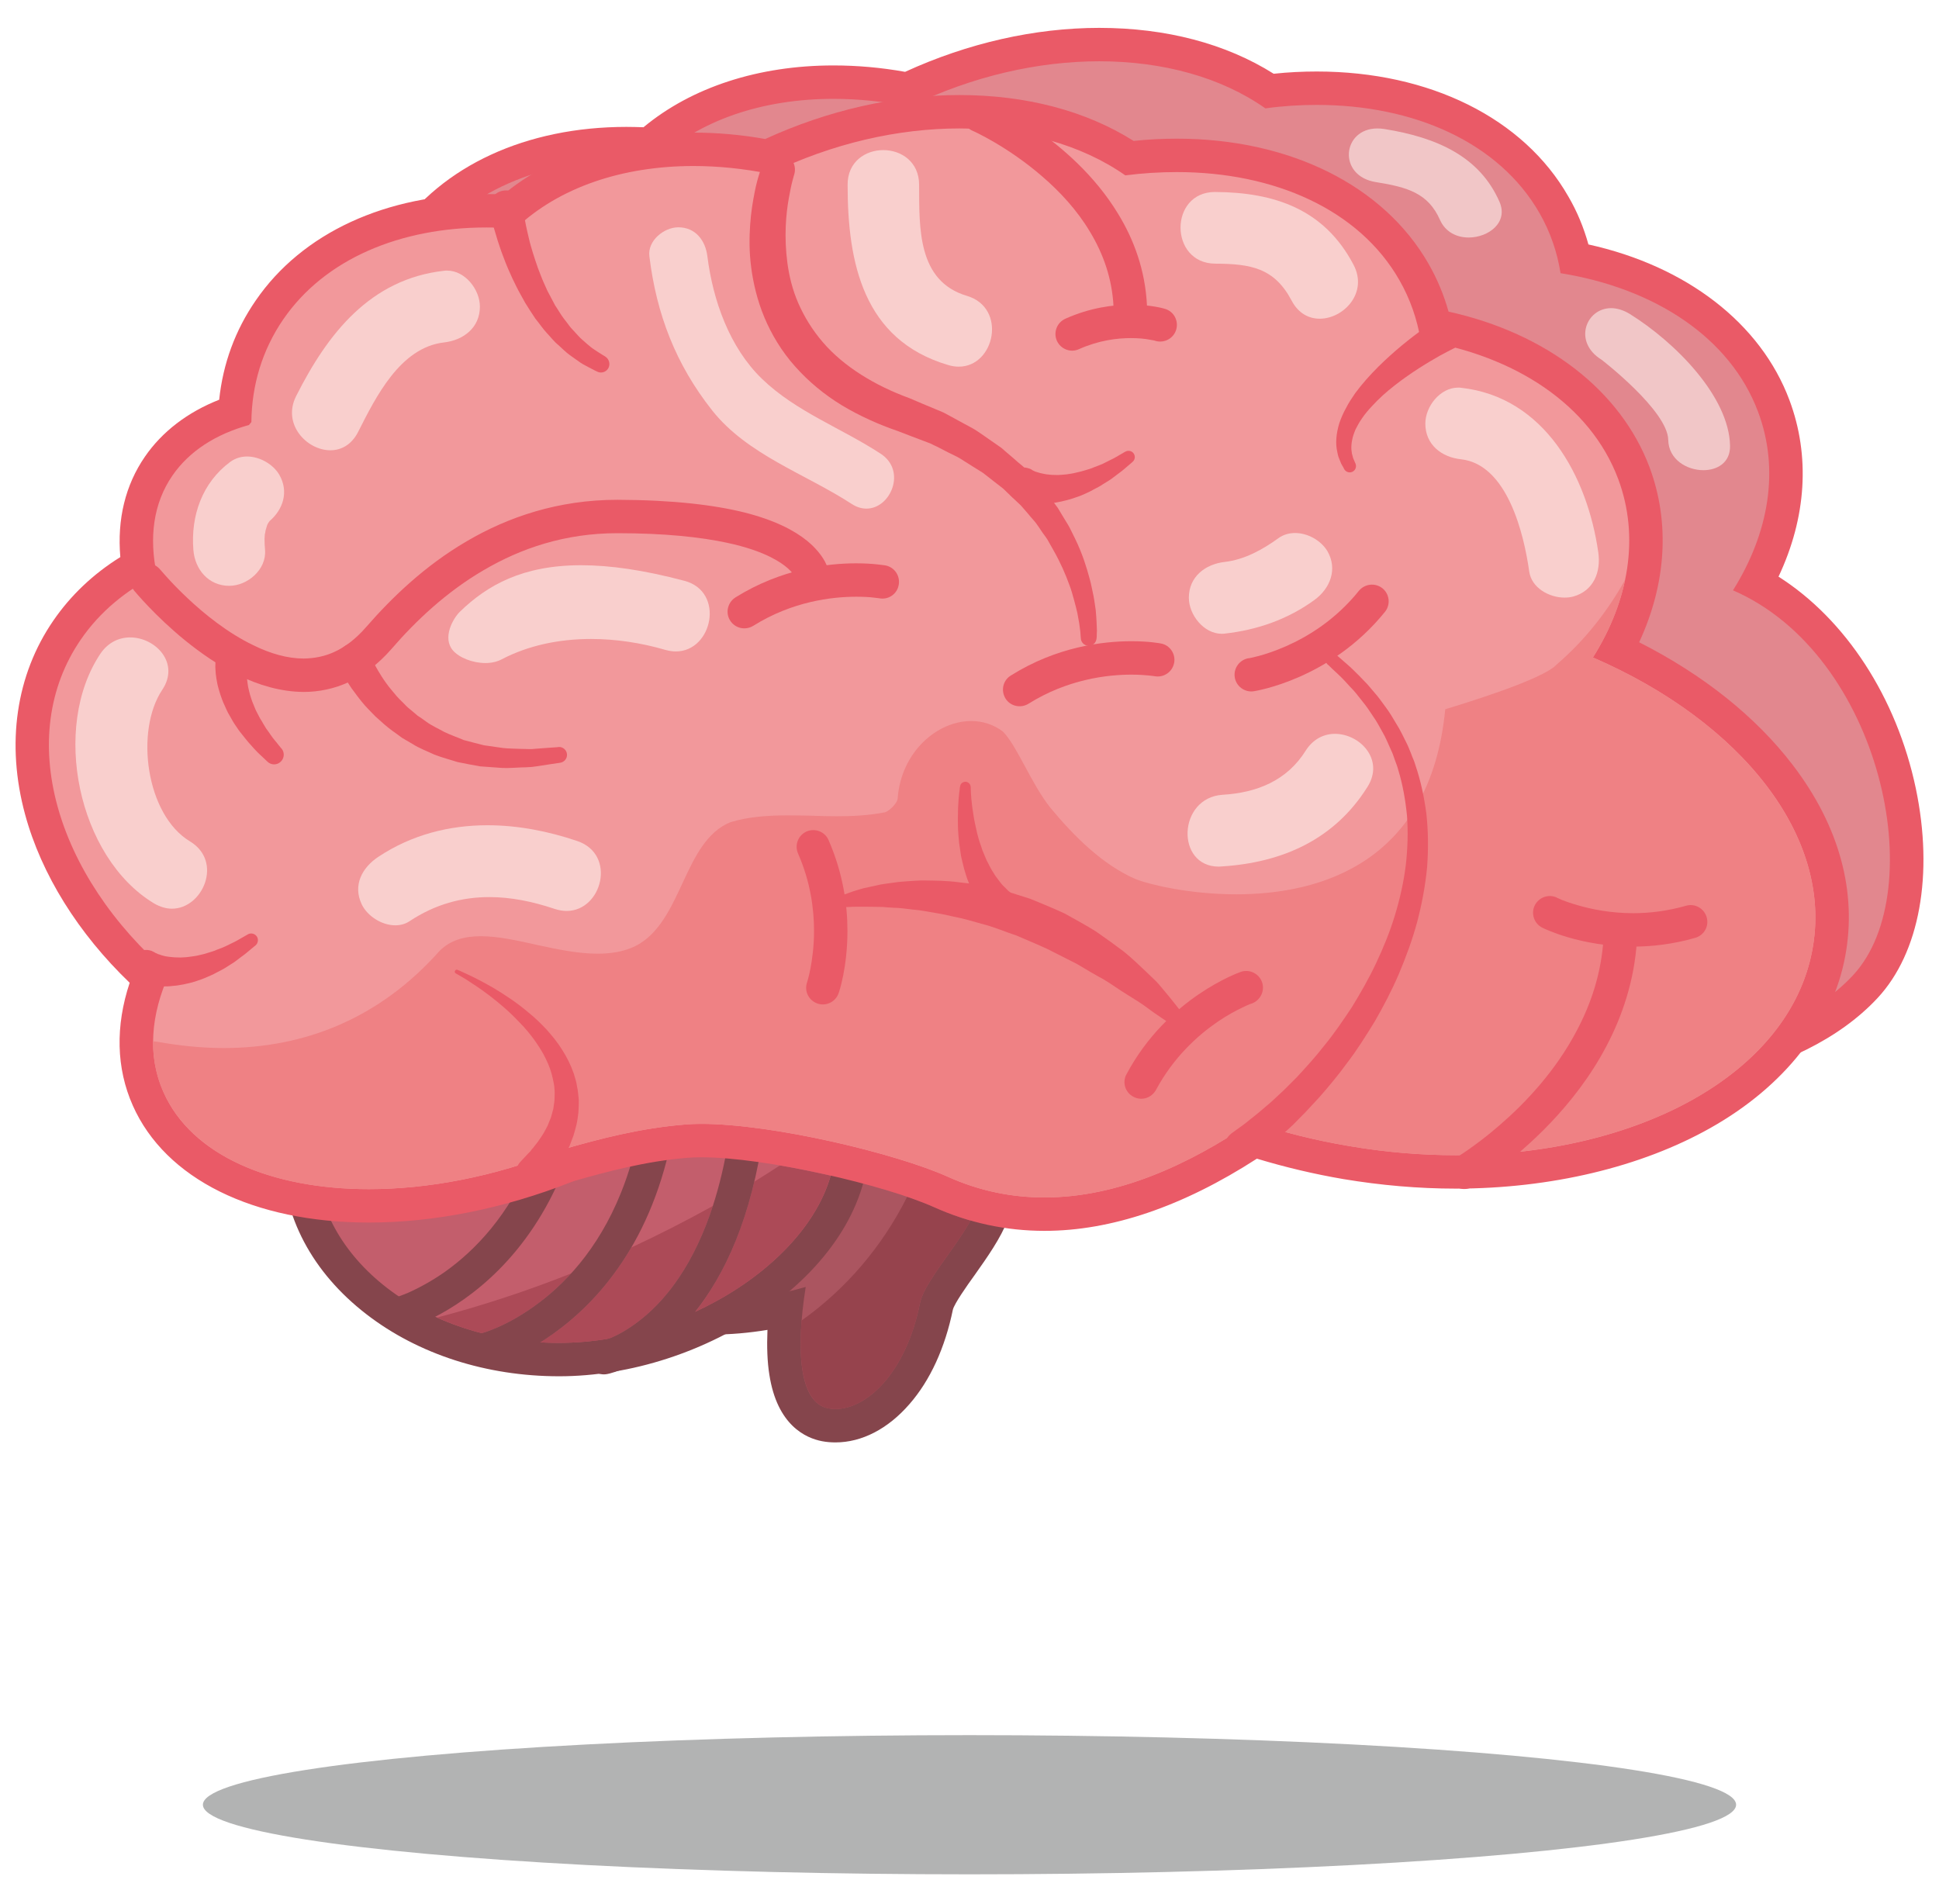 <?xml version="1.0" encoding="UTF-8"?>
<!DOCTYPE svg PUBLIC "-//W3C//DTD SVG 1.1//EN" "http://www.w3.org/Graphics/SVG/1.1/DTD/svg11.dtd">
<!-- Creator: CorelDRAW X8 -->
<svg xmlns="http://www.w3.org/2000/svg" xml:space="preserve" width="112mm" height="110mm" version="1.1" style="shape-rendering:geometricPrecision; text-rendering:geometricPrecision; image-rendering:optimizeQuality; fill-rule:evenodd; clip-rule:evenodd"
viewBox="0 0 11200 11000"
 xmlns:xlink="http://www.w3.org/1999/xlink">
 <defs>
  <style type="text/css">
   <![CDATA[
    .fil22 {fill:none;fill-rule:nonzero}
    .fil13 {fill:#B2B3B3}
    .fil12 {fill:#F9CFCD;fill-rule:nonzero}
    .fil9 {fill:#F2989B;fill-rule:nonzero}
    .fil10 {fill:#EF8184;fill-rule:nonzero}
    .fil1 {fill:#EA5A67;fill-rule:nonzero}
    .fil11 {fill:#E94D5C;fill-rule:nonzero}
    .fil2 {fill:#F1C6C7;fill-rule:nonzero}
    .fil0 {fill:#E2878E;fill-rule:nonzero}
    .fil7 {fill:#C35E6C;fill-rule:nonzero}
    .fil3 {fill:#AB5560;fill-rule:nonzero}
    .fil4 {fill:#85454C;fill-rule:nonzero}
    .fil8 {fill:#AC4A57;fill-rule:nonzero}
    .fil5 {fill:#96434D;fill-rule:nonzero}
    .fil6 {fill:#76383E;fill-rule:nonzero}
    .fil16 {fill:#476F30;fill-rule:nonzero}
    .fil17 {fill:#5B813B;fill-rule:nonzero}
    .fil14 {fill:#6F9346;fill-rule:nonzero}
    .fil26 {fill:#80A14D;fill-rule:nonzero}
    .fil19 {fill:#882949;fill-rule:nonzero}
    .fil21 {fill:#8DAD60;fill-rule:nonzero}
    .fil15 {fill:#A3BE5C;fill-rule:nonzero}
    .fil20 {fill:#A59AB4;fill-rule:nonzero}
    .fil27 {fill:#B4D082;fill-rule:nonzero}
    .fil25 {fill:#BCD681;fill-rule:nonzero}
    .fil18 {fill:#C8E293;fill-rule:nonzero}
    .fil28 {fill:#E33A4F;fill-rule:nonzero}
    .fil24 {fill:#E9E6EC;fill-rule:nonzero}
    .fil23 {fill:#ED3852;fill-rule:nonzero}
   ]]>
  </style>
 </defs>
 <g id="Layer_x0020_1">
  <g id="_1838334147248">
   <path class="fil0" d="M6842 6626c-208,0 -409,-43 -599,-129 -296,-133 -993,-296 -1384,-296 -32,0 -62,1 -88,3 -253,21 -484,83 -681,140l-17 7c-376,148 -768,227 -1134,227 -627,0 -1103,-231 -1275,-619 -93,-210 -90,-449 6,-697 -664,-606 -865,-1442 -474,-2011 104,-151 242,-275 411,-370 -32,-219 8,-416 118,-576 98,-143 250,-251 441,-314 12,-217 79,-414 199,-588 250,-364 707,-573 1253,-573 44,0 88,1 132,4 263,-232 639,-360 1064,-360 140,0 283,14 427,41 357,-168 740,-257 1109,-257 379,0 718,92 983,267 92,-10 184,-16 273,-16 617,0 1129,252 1370,674 55,97 96,201 120,311 570,109 987,417 1150,851 120,322 84,682 -101,1024 329,181 694,576 826,1205 98,466 25,886 -196,1124 -428,462 -1278,559 -1915,559l0 0c-354,0 -667,-32 -802,-60 -429,285 -838,429 -1216,429z"/>
   <path class="fil1" d="M6350 161c-373,0 -760,88 -1122,254 -139,-25 -278,-37 -414,-37 -433,0 -819,126 -1097,357 -33,-1 -66,-2 -99,-2 -578,0 -1064,224 -1333,615 -118,171 -188,364 -210,573 -183,72 -330,185 -430,329 -112,164 -160,362 -141,580 -157,97 -287,220 -387,367 -216,314 -274,712 -163,1120 94,346 306,687 604,972 -84,250 -78,493 18,709 187,424 697,676 1363,676 378,0 782,-81 1169,-234 5,-1 9,-3 14,-5 191,-55 415,-115 657,-135 24,-2 51,-3 80,-3 373,0 1063,161 1344,288 203,91 418,137 639,137 388,0 803,-142 1236,-423 165,29 464,55 782,55 656,0 1534,-103 1986,-590 242,-261 324,-713 220,-1210 -111,-527 -407,-978 -793,-1223 161,-341 184,-697 63,-1020 -166,-444 -595,-774 -1161,-899 -27,-97 -65,-190 -116,-277 -258,-452 -801,-722 -1453,-722 -82,0 -165,4 -249,13 -276,-174 -622,-265 -1007,-265zm0 193c368,0 705,93 959,272 101,-14 200,-20 297,-20 563,0 1052,217 1286,624 63,110 103,227 122,348 543,87 980,371 1141,801 126,335 62,701 -145,1031 857,371 1147,1734 694,2223 -395,426 -1215,528 -1844,528 -417,0 -750,-45 -821,-68 -368,251 -779,436 -1197,436 -186,0 -373,-36 -559,-120 -297,-133 -1008,-305 -1424,-305 -34,0 -66,1 -96,4 -257,21 -490,82 -705,144 -7,3 -14,6 -21,9 -377,149 -757,220 -1098,220 -566,0 -1025,-196 -1187,-561 -93,-210 -74,-447 34,-684 -660,-569 -893,-1373 -510,-1930 110,-160 261,-285 439,-373 -47,-214 -21,-413 89,-574 98,-142 252,-239 443,-292 4,-6 9,-11 13,-16 3,-213 62,-416 184,-594 242,-351 679,-531 1174,-531 55,0 111,2 167,7 252,-240 621,-362 1029,-362 143,0 291,15 440,45 364,-177 744,-262 1096,-262z"/>
   <path class="fil2" d="M8483 1372c-67,0 -133,-30 -165,-101 -68,-155 -188,-190 -370,-219 -224,-35 -196,-310 8,-310 12,0 25,1 39,3 307,49 552,160 666,420 53,120 -63,207 -178,207z"/>
   <path class="fil2" d="M9839 2716c-96,0 -201,-62 -203,-175 -3,-169 -385,-463 -385,-463 -167,-103 -90,-298 55,-298 32,0 69,10 107,33 264,164 575,479 580,762 2,97 -73,141 -154,141z"/>
   <path class="fil3" d="M4826 8235c-20,0 -40,-1 -60,-5 -136,-26 -279,-166 -227,-667 -145,32 -289,49 -424,49 -380,0 -651,-133 -723,-357 -113,-350 303,-788 947,-996 213,-69 429,-105 627,-105 381,0 651,134 724,358 23,71 25,146 6,225 9,12 19,24 27,37 100,152 -38,347 -172,535 -62,87 -132,186 -142,237 -95,474 -369,689 -583,689l0 0z"/>
   <path class="fil4" d="M4966 6057c-208,0 -435,38 -657,110 -707,229 -1141,709 -1009,1117 86,266 391,425 815,425 102,0 209,-9 318,-27 -4,98 -1,185 11,259 45,292 210,366 304,384 26,5 52,7 78,7 152,0 303,-78 427,-221 120,-137 206,-326 251,-546 9,-35 79,-135 126,-200 145,-205 310,-437 173,-644l-5 -8c13,-80 7,-158 -16,-231 -86,-266 -391,-425 -816,-425zm0 193c324,0 571,103 632,291 22,69 17,144 -11,219 21,21 39,43 55,67 105,160 -291,519 -328,700 -81,404 -307,612 -488,612 -14,0 -28,-1 -42,-4 -166,-31 -189,-329 -130,-701 -190,55 -374,82 -539,82 -323,0 -570,-103 -631,-291 -95,-294 301,-685 885,-874 210,-68 415,-101 597,-101z"/>
   <path class="fil5" d="M4826 8139c-6,0 -11,0 -17,-1 -8,0 -17,-1 -25,-3l0 0c0,0 0,0 0,0 0,0 0,0 0,0 0,0 -1,0 -1,0 0,0 0,0 0,0 0,0 0,0 0,0 0,0 0,0 0,0 0,0 -1,0 -1,0 0,0 0,0 0,0 0,0 0,0 -1,-1 0,0 0,0 0,0 0,0 0,0 0,0 0,0 0,0 0,0 0,0 0,0 -1,0 0,0 0,0 0,0 0,0 -1,0 -1,0l0 0c0,0 0,0 -1,0l0 0c0,0 0,0 -1,-1l0 0c0,0 0,0 0,0l0 0c-1,0 -1,0 -1,0l0 0c0,0 -1,0 -1,0l0 0c0,0 0,0 0,0 0,0 0,0 0,0 -1,0 -1,0 -1,0 0,0 0,0 0,0 0,0 0,0 0,0l0 0c0,0 -1,0 -1,0 0,0 0,0 0,-1 0,0 0,0 0,0 0,0 0,0 0,0 0,0 -1,0 -1,0 0,0 0,0 0,0 0,0 0,0 0,0 0,0 0,0 0,0 0,0 0,0 0,0 -1,0 -1,0 -1,0 0,0 0,0 0,0 0,0 0,0 0,0 0,0 0,0 0,0 -1,0 -1,0 -1,0 0,0 0,0 0,0 0,0 0,0 0,0 0,0 0,0 0,0 -124,-38 -161,-237 -140,-504 256,-182 465,-426 610,-715 59,21 112,41 155,60 69,31 139,57 211,78 -91,164 -268,358 -292,476l0 0c-29,148 -79,270 -138,365 -103,164 -235,247 -350,247z"/>
   <path class="fil6" d="M4826 8139c-6,0 -11,0 -17,-1 6,1 11,1 17,1 115,0 247,-83 350,-247 -103,164 -235,247 -350,247zm-42 -4l0 0c0,0 0,0 0,0 0,0 0,0 0,0l0 0zm0 0c0,0 -1,0 -1,0 0,0 1,0 1,0zm-1 0c0,0 0,0 0,0 0,0 0,0 0,0zm0 0c0,0 -1,0 -1,0 0,0 1,0 1,0zm-1 0c0,0 0,0 -1,-1 1,1 1,1 1,1zm-1 -1c0,0 0,0 0,0 0,0 0,0 0,0zm0 0c0,0 0,0 -1,0 1,0 1,0 1,0zm-1 0c0,0 -1,0 -1,0 0,0 1,0 1,0zm-1 0c0,0 0,0 -1,0 1,0 1,0 1,0zm-1 0c0,0 -1,0 -1,-1 1,1 1,1 1,1zm-1 -1c0,0 0,0 0,0 0,0 0,0 0,0zm0 0c-1,0 -1,0 -1,0 0,0 0,0 1,0zm-1 0c0,0 -1,0 -1,0 0,0 1,0 1,0zm-1 0c0,0 0,0 0,0 0,0 0,0 0,0zm0 0c-1,0 -1,0 -1,0 0,0 0,0 1,0zm-1 0c0,0 0,0 0,0 0,0 0,0 0,0zm0 0c0,0 -1,0 -1,0 0,0 1,0 1,0zm-1 -1c0,0 0,0 0,0 0,0 0,0 0,0zm0 0c0,0 -1,0 -1,0 0,0 1,0 1,0zm-1 0c0,0 0,0 0,0 0,0 0,0 0,0zm0 0c0,0 0,0 0,0 0,0 0,0 0,0zm-1 0c0,0 0,0 0,0 0,0 0,0 0,0zm0 0c0,0 0,0 0,0 0,0 0,0 0,0zm-1 0c0,0 0,0 0,0 0,0 0,0 0,0zm0 0c0,0 0,0 0,0 0,0 0,0 0,0zm544 -605l0 0c24,-118 201,-312 292,-476l0 0c-91,164 -268,358 -292,476l0 0z"/>
   <path class="fil7" d="M3229 7854c-828,0 -1502,-530 -1502,-1181 0,-652 674,-1182 1502,-1182 818,0 1694,445 1694,1108 0,633 -839,1255 -1694,1255z"/>
   <path class="fil4" d="M3229 5395c-418,0 -813,127 -1112,358 -314,242 -486,569 -486,920 0,351 172,677 486,919 299,231 694,358 1112,358 414,0 852,-142 1201,-390 374,-266 589,-616 589,-961 0,-349 -214,-668 -603,-897 -332,-195 -765,-307 -1187,-307zm0 193c776,0 1597,412 1597,1011 0,599 -821,1158 -1597,1158 -776,0 -1405,-485 -1405,-1084 0,-599 629,-1085 1405,-1085z"/>
   <path class="fil8" d="M3229 7757c-1,0 -2,0 -2,0 0,0 -1,0 -1,0 0,0 -1,0 -2,0 0,0 0,0 0,0 -1,0 -1,0 -2,0 0,0 0,0 0,0 -1,0 -1,0 -2,0 0,0 -1,0 -1,0 0,0 -1,0 -1,0 0,0 -1,0 -1,0 0,0 -1,0 -1,0 -1,0 -1,0 -2,0 0,0 0,0 0,0 -32,0 -63,-1 -93,-3 84,-52 179,-123 274,-219 87,-88 174,-196 252,-329 159,-74 316,-154 471,-240 -5,15 -11,31 -16,46 -119,338 -282,520 -413,620 -65,50 -122,80 -162,97 -4,1 -7,3 -11,4 -95,16 -192,24 -287,24zm-447 -56c-90,-23 -176,-54 -258,-90 262,-69 521,-154 775,-255 -73,80 -148,143 -217,192 -83,59 -158,98 -212,121 -26,11 -47,19 -61,24 -7,2 -13,4 -16,5l-3 1 0 0c-3,1 -5,1 -8,2zm1235 -124c41,-52 82,-112 121,-180 86,-148 163,-336 219,-571 50,-31 99,-62 148,-94 97,17 196,37 293,59 -91,319 -398,609 -781,786z"/>
   <path class="fil6" d="M3229 7757c-1,0 -2,0 -2,0 0,0 1,0 2,0 95,0 192,-8 287,-24l0 0c-95,16 -192,24 -287,24zm-3 0c0,0 -1,0 -2,0 1,0 2,0 2,0zm-2 0c-1,0 -1,0 -2,0 1,0 1,0 2,0zm-2 0c-1,0 -1,0 -2,0 1,0 1,0 2,0zm-3 0c0,0 -1,0 -1,0 0,0 1,0 1,0zm-2 0c0,0 -1,0 -1,0 0,0 1,0 1,0zm-3 0c0,0 0,0 0,0 0,0 0,0 0,0zm803 -180l0 0c383,-177 690,-467 781,-786l0 0c-91,319 -398,609 -781,786z"/>
   <path class="fil4" d="M2327 7683c11,-3 283,-75 556,-350 136,-137 272,-325 373,-577 101,-251 167,-566 167,-957 0,-32 -1,-64 -2,-96 -1,-53 -45,-95 -99,-94 -53,1 -95,46 -94,99 1,31 2,61 2,91 0,369 -62,659 -153,886 -137,340 -339,542 -506,661 -84,59 -159,97 -212,121 -27,11 -48,19 -62,24 -7,2 -12,4 -15,5l-4 1 0 0 11 42 -11 -42 0 0 11 42 -11 -42c-51,13 -82,66 -68,118 13,51 66,82 117,68l0 0z"/>
   <path class="fil4" d="M2839 7886c11,-3 283,-76 556,-351 136,-137 272,-325 372,-576 101,-252 167,-567 167,-958 0,-32 0,-64 -1,-96 -1,-53 -46,-95 -99,-94 -53,2 -95,46 -94,99 1,31 1,61 1,91 0,370 -62,659 -153,886 -136,340 -338,542 -506,661 -83,59 -158,98 -212,121 -26,11 -47,19 -61,24 -7,2 -13,4 -16,5l-3 1 0 0 11 42 -11 -42 0 0 11 42 -11 -42c-52,13 -82,66 -69,118 14,51 66,82 118,69l0 0z"/>
   <path class="fil4" d="M3508 7937c7,-1 66,-14 153,-58 129,-67 318,-207 477,-482 160,-275 288,-682 307,-1284 1,-53 -41,-98 -94,-100 -53,-1 -98,41 -99,94 -12,385 -71,680 -150,905 -119,338 -282,520 -413,620 -65,50 -122,80 -162,97 -20,8 -36,13 -46,16 -4,2 -8,2 -10,3l-2 0 8 35 -7 -35 -1 0 8 35 -7 -35c-52,10 -86,61 -76,114 11,52 61,86 114,75l0 0z"/>
   <path class="fil9" d="M6033 7014c-207,0 -409,-43 -599,-129 -296,-133 -993,-296 -1383,-296 -32,0 -62,1 -89,3 -253,21 -484,83 -681,140l-17 7c-376,148 -768,227 -1133,227 -627,0 -1104,-232 -1275,-619 -93,-210 -91,-449 6,-697 -665,-606 -865,-1442 -474,-2011 104,-151 242,-276 411,-370 -33,-219 8,-417 117,-576 98,-143 250,-251 441,-314 13,-217 80,-414 199,-588 250,-364 707,-573 1254,-573 43,0 88,1 132,4 262,-232 638,-360 1064,-360 139,0 283,14 426,41 358,-168 741,-257 1110,-257 379,0 718,92 983,267 91,-10 183,-16 273,-16 616,0 1128,252 1369,674 56,97 96,201 121,311 570,109 986,417 1149,851 120,321 85,680 -99,1021 872,410 1351,1090 1225,1753 -140,743 -1026,1262 -2155,1262l0 0c-208,0 -421,-18 -632,-53 -181,-31 -359,-74 -530,-129 -428,283 -835,427 -1213,427z"/>
   <path class="fil1" d="M5542 549c-374,0 -760,88 -1122,254 -140,-25 -279,-37 -414,-37 -433,0 -819,126 -1098,357 -33,-1 -66,-2 -98,-2 -579,0 -1065,224 -1333,615 -118,171 -189,364 -211,573 -183,72 -330,185 -429,329 -113,164 -161,362 -142,580 -156,97 -286,220 -387,367 -216,314 -274,712 -163,1120 94,346 307,687 604,972 -83,250 -78,493 18,709 188,424 697,676 1364,676 377,0 781,-81 1169,-234 4,-1 9,-3 13,-5 192,-55 415,-115 657,-135 24,-2 51,-3 81,-3 373,0 1062,161 1344,288 202,91 417,137 638,137 385,0 798,-140 1227,-417 162,49 330,89 500,118 216,36 434,55 648,55 550,0 1072,-125 1471,-350 428,-241 704,-593 779,-991 70,-372 -34,-754 -302,-1105 -213,-279 -517,-522 -888,-710 157,-339 179,-691 60,-1011 -167,-444 -596,-774 -1161,-899 -27,-97 -66,-190 -116,-277 -259,-452 -802,-722 -1453,-722 -82,0 -166,4 -250,13 -276,-174 -622,-265 -1006,-265zm0 193c367,0 704,93 958,271 101,-13 201,-19 298,-19 562,0 1052,216 1285,624 63,110 103,227 123,348 543,87 980,371 1141,801 125,335 61,701 -146,1031 858,371 1391,1037 1267,1691 -134,712 -1003,1184 -2060,1184 -200,0 -406,-17 -616,-53 -196,-33 -384,-80 -561,-140 -369,252 -779,437 -1198,437 -186,0 -373,-36 -559,-120 -296,-133 -1008,-305 -1423,-305 -35,0 -67,1 -97,4 -256,21 -490,82 -705,144 -7,3 -13,6 -20,9 -377,149 -757,220 -1098,220 -566,0 -1026,-196 -1187,-561 -93,-210 -74,-447 34,-684 -660,-569 -894,-1373 -511,-1930 110,-160 261,-285 439,-373 -46,-214 -21,-413 90,-574 98,-142 251,-239 442,-292 5,-6 9,-11 14,-17 2,-212 62,-415 184,-593 241,-351 678,-531 1174,-531 55,0 110,2 167,7 252,-240 620,-362 1029,-362 142,0 290,15 439,45 364,-177 744,-262 1097,-262z"/>
   <path class="fil10" d="M6033 6917c-186,0 -373,-36 -559,-120 -248,-112 -786,-250 -1199,-292 -70,-7 -137,-12 -198,-13 -9,0 -18,0 -26,0 -6,0 -11,0 -17,0 -28,1 -55,2 -80,4l0 0c-256,21 -490,82 -705,144 -7,3 -13,6 -20,9 -377,149 -757,220 -1098,220 -273,0 -520,-45 -722,-133 -217,-95 -381,-239 -465,-428l0 0c-5,-11 -10,-22 -14,-33 0,-1 0,-1 0,-1 0,0 0,0 0,0 0,-1 0,-1 -1,-1 0,0 0,0 0,0 -31,-83 -46,-170 -45,-258 9,1 18,2 26,3 129,23 257,36 382,36 465,0 898,-169 1246,-560 63,-64 146,-86 239,-86 100,0 212,25 328,51 116,25 234,50 346,50 77,0 150,-11 217,-43 276,-137 276,-606 552,-717 107,-32 218,-39 332,-39 46,0 92,1 139,2 47,2 94,3 142,3 89,0 179,-4 269,-21 28,0 83,-55 83,-83 21,-269 229,-446 425,-446 64,0 127,19 182,60 83,83 165,304 276,442 137,165 303,331 496,413 78,30 308,86 577,86 494,0 1122,-188 1207,-1069 101,-31 564,-171 643,-258 161,-138 293,-305 396,-490 -22,107 -60,214 -112,318 0,0 0,0 0,0 -1,1 -1,1 -1,2 -22,43 -46,85 -72,127 0,1 0,1 -1,2l0 0c775,335 1285,912 1285,1502 0,63 -6,126 -18,189l0 0c-76,408 -394,736 -849,943 -341,154 -758,241 -1211,241 -200,0 -406,-17 -616,-53 -196,-33 -384,-80 -561,-140 -1,1 -2,1 -2,2 -1,0 -1,1 -2,1 0,0 0,0 -1,1 0,0 -1,0 -1,1 -367,249 -775,432 -1192,432z"/>
   <path class="fil11" d="M6033 6917c-186,0 -373,-36 -559,-120 -248,-112 -786,-250 -1199,-292 413,42 951,180 1199,292 186,84 373,120 559,120 417,0 825,-183 1192,-432 -367,249 -775,432 -1192,432zm-3902 -48c-273,0 -520,-45 -722,-133 202,88 449,133 722,133 341,0 721,-71 1098,-220 7,-3 13,-6 20,-9 215,-62 449,-123 705,-144l0 0c-256,21 -490,82 -705,144 -7,3 -13,6 -20,9 -377,149 -757,220 -1098,220zm6277 -196c-200,0 -406,-17 -616,-53 -196,-33 -384,-80 -561,-140 -1,1 -2,1 -2,2 0,-1 1,-1 2,-2 177,60 365,107 561,140 210,36 416,53 616,53 453,0 870,-87 1211,-241 -341,154 -758,241 -1211,241zm-4331 -181c-9,0 -18,0 -26,0 -6,0 -11,0 -17,0 6,0 11,0 17,0 8,0 17,0 26,0zm3149 -8c1,-1 1,-1 1,-1 0,0 0,0 -1,1zm-6282 -176l0 0c-5,-11 -10,-22 -14,-33 4,11 9,22 14,33l0 0zm-14 -34c0,0 0,0 0,0 0,0 0,0 0,0zm-1 -1c0,0 0,0 0,0 0,0 0,0 0,0zm9539 -784l0 0c12,-63 18,-126 18,-189 0,63 -6,126 -18,189l0 0zm-1267 -1691l0 0zm1 -2c26,-42 50,-84 72,-127 -22,43 -46,85 -72,127zm73 -129c0,0 0,0 0,0 0,0 0,0 0,0z"/>
   <path class="fil1" d="M7112 6548c0,0 11,-8 30,-22 20,-14 50,-35 82,-62 34,-26 74,-60 120,-100 22,-21 46,-43 71,-66 24,-24 50,-50 76,-76 51,-55 106,-115 159,-183 55,-67 106,-142 158,-220 49,-80 98,-165 140,-254 42,-89 80,-181 109,-277 29,-95 51,-193 63,-290 11,-97 14,-193 7,-286 -9,-92 -25,-181 -50,-263 -5,-20 -13,-40 -20,-59 -7,-20 -13,-39 -22,-57 -17,-37 -31,-73 -50,-105 -18,-33 -35,-64 -55,-92 -19,-29 -37,-56 -56,-79 -20,-24 -36,-47 -54,-67 -18,-19 -35,-37 -49,-53 -30,-33 -57,-55 -74,-72 -17,-16 -26,-25 -26,-25l-2 -1c-16,-15 -16,-38 -2,-54 14,-14 37,-15 52,-2 0,0 10,9 29,25 18,17 47,39 79,72 17,16 35,35 54,55 20,19 39,44 60,68 22,24 41,53 63,82 22,29 42,63 62,97 22,34 39,72 59,111 10,19 17,40 26,61 7,21 18,41 24,64 30,87 51,183 64,283 11,100 12,205 4,310 -10,105 -30,211 -57,314 -28,104 -65,204 -106,301 -41,96 -89,187 -139,274 -52,85 -104,167 -159,239 -54,74 -110,141 -163,201 -27,29 -53,57 -78,84 -25,26 -50,50 -73,74 -47,44 -89,82 -126,113 -37,32 -65,52 -84,68 -19,15 -29,23 -29,23 -42,33 -103,25 -136,-17 -32,-41 -25,-102 17,-135l2 -2z"/>
   <path class="fil1" d="M4818 5192c0,0 8,-4 24,-11 16,-7 39,-16 69,-26 14,-6 31,-10 49,-16 18,-6 38,-11 60,-15 21,-5 44,-10 68,-15 24,-4 50,-7 77,-11 27,-4 55,-6 84,-8 29,-1 60,-5 91,-4 62,1 128,1 195,10 34,5 69,6 103,14 34,7 69,14 104,21 36,6 70,18 105,28 34,11 69,22 104,33 67,27 134,55 199,85 62,35 124,68 181,104 56,39 109,77 158,114 48,38 90,80 129,116 19,18 38,36 55,53 18,17 32,36 46,52 28,33 52,63 71,87 39,49 59,78 59,78 12,17 8,42 -10,54 -13,9 -29,9 -42,1l-3 -1c0,0 -30,-18 -80,-52 -25,-17 -55,-37 -88,-62 -33,-25 -73,-49 -116,-76 -43,-26 -86,-58 -136,-88 -50,-27 -101,-57 -154,-89 -55,-28 -112,-57 -170,-86 -58,-27 -119,-52 -179,-78 -31,-11 -62,-21 -92,-33 -31,-11 -61,-22 -92,-30 -62,-17 -123,-36 -183,-47 -60,-15 -119,-23 -175,-33 -28,-5 -56,-6 -82,-10 -27,-3 -53,-7 -78,-7 -25,-1 -49,-3 -71,-5 -23,0 -45,-1 -65,-1 -41,-1 -77,0 -107,0 -29,2 -53,2 -68,4 -15,1 -24,2 -24,2 -15,2 -29,-9 -31,-23 -1,-12 4,-22 14,-28l1 -1z"/>
   <path class="fil1" d="M7167 5614c-6,2 -110,39 -244,130 -133,91 -297,238 -416,461 -26,47 -8,105 39,130 47,26 105,8 131,-39 101,-188 240,-314 355,-393 57,-39 108,-66 144,-83 18,-9 32,-15 42,-19 4,-1 8,-3 10,-4l2 0c50,-18 77,-73 60,-123 -18,-51 -73,-77 -123,-60l0 0z"/>
   <path class="fil1" d="M6705 3717c-5,-1 -68,-13 -169,-13 -164,0 -431,31 -697,198 -46,28 -59,87 -31,133 28,45 88,58 133,30 225,-141 454,-168 595,-168 43,0 77,3 101,5 11,1 20,2 25,3l6 1 1 0 0 0 11 -59 -11 59 0 0 11 -59 -11 59c52,10 103,-24 113,-77 10,-52 -25,-103 -77,-112z"/>
   <path class="fil1" d="M5114 3266c-4,0 -68,-12 -168,-12 -165,0 -432,31 -698,197 -45,29 -59,88 -31,133 29,46 88,59 134,31 225,-141 454,-168 595,-168 43,0 77,2 100,5 12,1 20,2 26,3l6 1 1 0 0 0 11 -59 -11 59 0 0 11 -59 -11 59c52,10 103,-24 112,-77 10,-52 -24,-103 -77,-113z"/>
   <path class="fil1" d="M7242 3993c6,-1 115,-18 263,-83 148,-65 336,-179 495,-376 33,-41 27,-102 -15,-136 -42,-33 -102,-26 -136,15 -134,167 -294,264 -421,320 -64,28 -119,46 -157,56 -20,5 -35,9 -45,11 -4,1 -8,1 -10,2l-3 0c-52,8 -89,57 -81,110 8,52 57,89 110,81l0 0z"/>
   <path class="fil1" d="M8909 5359c8,4 219,109 525,109 109,0 231,-14 359,-51 51,-15 80,-68 65,-119 -15,-51 -68,-81 -119,-66 -109,31 -212,43 -305,43 -131,0 -242,-23 -321,-46 -39,-11 -69,-22 -90,-30 -10,-5 -18,-8 -22,-10l-6 -2 0 -1 -11 21 11 -21 0 0 -11 21 11 -21c-48,-24 -106,-4 -130,44 -23,47 -4,105 44,129l0 0z"/>
   <path class="fil1" d="M4844 5737c3,-7 51,-149 51,-360 0,-149 -25,-332 -109,-524 -21,-49 -78,-71 -127,-50 -49,22 -71,79 -49,128 71,162 92,318 92,446 0,91 -11,167 -21,219 -5,26 -10,47 -14,60 -2,7 -3,12 -4,15l-1 3 0 0 38 13 -38 -13 0 0 38 13 -38 -13c-18,51 9,105 60,123 50,17 105,-10 122,-60l0 0z"/>
   <path class="fil1" d="M6729 1784c-6,-2 -81,-24 -197,-24 -101,0 -235,17 -378,81 -49,22 -71,79 -49,128 22,48 79,70 127,48 114,-51 220,-64 300,-64 46,0 83,4 108,9 12,2 22,4 28,5l6 2 1 0 9 -35 -10 35 1 0 9 -35 -10 35c51,15 105,-14 120,-65 15,-52 -14,-105 -65,-120l0 0z"/>
   <path class="fil1" d="M8507 6855c5,-3 223,-131 451,-371 113,-119 230,-267 322,-443 92,-175 160,-378 175,-605 3,-53 -37,-99 -90,-103 -53,-3 -99,37 -103,90 -12,196 -71,373 -153,528 -122,234 -298,420 -444,546 -73,64 -138,112 -184,144 -23,16 -42,29 -54,36 -6,4 -11,7 -14,9l-3 2 -1 1c-46,27 -61,86 -34,132 27,46 86,61 132,34z"/>
   <path class="fil1" d="M4586 1013c0,1 -3,9 -9,33 -6,22 -13,57 -21,101 -16,89 -28,220 -8,371 10,75 29,155 63,233 34,78 81,155 142,226 121,141 302,251 500,323 53,23 106,45 159,67l38 16 39 21c26,14 53,29 79,43 25,14 52,27 76,43 24,16 47,32 71,49 23,16 46,32 69,48 21,18 42,37 64,55 20,18 41,36 62,53 19,20 37,40 55,59 18,20 36,39 54,58 16,21 31,42 46,62 15,20 31,40 45,60 13,21 25,42 38,63 12,20 25,39 35,60 10,21 20,41 30,61 38,79 63,157 81,225 10,35 15,68 22,98 6,30 9,58 13,83 5,51 6,92 7,119 -1,14 -1,25 -1,32 -1,8 -1,12 -1,12 -2,26 -23,45 -48,43 -24,-1 -42,-20 -43,-43l0 -3c0,0 -1,-3 -1,-9 0,-6 -1,-15 -2,-27 -2,-13 -4,-28 -6,-46 -3,-18 -7,-38 -11,-61 -6,-23 -11,-48 -19,-75 -8,-27 -15,-57 -27,-87 -22,-61 -51,-128 -90,-197 -10,-18 -20,-35 -30,-53 -9,-18 -23,-35 -35,-52 -12,-18 -24,-36 -37,-54 -13,-17 -29,-33 -43,-51 -15,-17 -30,-34 -45,-52 -17,-16 -34,-32 -51,-48 -17,-17 -35,-33 -52,-50 -19,-15 -39,-30 -58,-45 -19,-15 -39,-31 -59,-46 -21,-13 -43,-27 -64,-40 -22,-14 -43,-27 -65,-41 -22,-14 -45,-23 -68,-35 -23,-12 -45,-23 -68,-35 -12,-5 -23,-11 -35,-17l-39 -15c-50,-19 -101,-38 -152,-58 -111,-38 -220,-87 -322,-148 -102,-62 -194,-138 -271,-225 -78,-87 -137,-186 -178,-284 -41,-98 -64,-197 -76,-288 -12,-91 -11,-174 -6,-247 5,-74 16,-137 26,-188 10,-52 22,-91 31,-119 8,-26 15,-44 15,-43 17,-50 73,-77 123,-59 50,18 76,73 58,124z"/>
   <path class="fil1" d="M3019 1186c0,0 0,4 1,12 1,6 2,16 5,31 4,27 11,67 22,114 6,24 11,50 19,77 8,27 16,55 26,84 9,29 20,58 32,88 11,30 25,58 38,88 15,29 30,57 45,85 18,26 33,54 51,77 19,23 34,48 54,67 18,19 35,40 53,55 18,16 34,30 49,42 15,12 30,20 41,28 23,15 37,23 37,23l6 4c22,15 29,46 14,69 -14,21 -42,28 -64,16 0,0 -17,-8 -45,-23 -14,-8 -32,-16 -50,-28 -19,-13 -39,-28 -62,-44 -22,-16 -43,-37 -66,-58 -25,-20 -44,-46 -68,-71 -23,-25 -42,-54 -65,-82 -20,-29 -39,-60 -58,-90 -17,-32 -36,-63 -51,-94 -16,-32 -31,-63 -44,-94 -14,-31 -25,-61 -36,-90 -11,-28 -19,-56 -28,-81 -16,-51 -28,-94 -36,-125 -3,-15 -6,-29 -8,-38 -2,-8 -3,-12 -3,-12 -11,-52 23,-104 75,-114 52,-11 104,22 114,74l2 8 0 2z"/>
   <path class="fil1" d="M5607 4547c0,0 0,46 9,116 5,35 11,76 21,118 4,22 10,43 16,65 6,22 15,43 21,64 9,21 17,42 26,62 11,19 19,39 30,56 11,17 20,34 32,48 11,14 20,28 31,39 11,11 21,20 29,29 9,8 18,14 24,19 14,11 21,17 21,17l9 6c42,33 49,94 16,136 -33,43 -94,50 -136,17 -4,-3 -8,-7 -11,-11 0,0 -10,-10 -28,-29 -8,-9 -19,-20 -29,-34 -10,-14 -21,-30 -33,-47 -12,-18 -22,-38 -33,-59 -12,-20 -19,-44 -29,-67 -10,-23 -16,-48 -24,-73 -7,-25 -12,-50 -18,-75 -3,-26 -8,-51 -11,-76 -2,-25 -5,-49 -6,-73 -2,-47 -1,-91 0,-128 2,-38 4,-69 7,-91 2,-11 3,-19 3,-25 1,-6 2,-9 2,-9 2,-17 18,-28 35,-26 15,3 26,16 26,31l0 0z"/>
   <path class="fil1" d="M8396 2013c0,0 -14,7 -37,19 -24,12 -58,31 -98,55 -79,47 -184,116 -274,197 -23,21 -44,42 -64,64 -20,21 -39,44 -54,66 -16,22 -28,45 -39,66 -9,22 -17,44 -20,63 -4,20 -5,38 -4,54 1,8 2,16 3,23 2,7 3,13 5,19 2,11 8,19 10,26 2,6 4,9 4,9l2 5c7,18 -1,39 -20,47 -17,7 -36,0 -45,-15 0,0 -2,-4 -6,-12 -4,-7 -12,-18 -17,-33 -3,-8 -7,-16 -10,-25 -4,-10 -5,-20 -8,-32 -5,-22 -7,-48 -5,-76 2,-29 8,-58 17,-88 10,-29 23,-60 39,-88 15,-30 34,-58 53,-86 20,-27 42,-54 64,-79 90,-102 192,-188 271,-249 40,-31 74,-55 98,-71 25,-17 40,-27 40,-27 44,-30 104,-18 134,27 30,44 18,104 -27,134l-9 6 -3 1z"/>
   <path class="fil1" d="M5619 756l16 -35 -16 35 0 0 16 -35 -16 35c1,0 202,90 402,264 100,86 200,193 275,319 76,126 128,269 136,433 2,54 48,95 101,92 53,-3 94,-48 92,-101 -10,-202 -75,-378 -166,-527 -135,-223 -325,-385 -480,-493 -156,-108 -278,-162 -282,-164 -49,-21 -106,1 -128,50 -21,49 1,106 50,127z"/>
   <path class="fil1" d="M891 5500l3 2c-1,1 5,3 10,5 5,3 12,6 21,8 9,4 20,6 31,9 12,2 26,4 40,5 15,2 30,1 47,2 16,-1 33,-1 51,-4 18,-3 36,-4 54,-9 18,-4 36,-8 53,-14 18,-6 36,-10 52,-18 17,-6 33,-12 48,-19 15,-7 29,-14 43,-21 26,-12 47,-26 62,-34 15,-8 23,-13 23,-13l3 -2c18,-10 42,-4 53,15 9,16 5,37 -9,49 0,0 -8,7 -22,18 -15,12 -34,30 -60,48 -13,10 -27,20 -41,31 -15,10 -32,20 -49,31 -17,11 -36,20 -55,30 -19,11 -40,19 -60,28 -20,9 -42,16 -63,23 -21,7 -43,11 -64,16 -22,4 -43,8 -63,9 -20,3 -40,3 -58,3 -19,-1 -36,-1 -51,-4 -16,-1 -29,-4 -41,-7 -12,-3 -20,-4 -29,-8 -7,-2 -11,-4 -11,-4 -50,-18 -76,-74 -58,-124 19,-50 74,-76 125,-58 4,2 8,4 12,6l3 1z"/>
   <path class="fil1" d="M1438 3814l-2 4c0,-1 -1,5 -3,10 -1,5 -3,13 -4,22 -2,9 -2,20 -3,32 0,12 0,25 1,40 1,14 4,29 6,45 4,16 7,33 12,49 6,17 10,34 18,51 7,17 13,34 22,50 9,16 16,33 26,47 9,15 17,30 26,44 10,13 19,26 27,38 16,24 33,41 43,55 11,13 17,21 17,21l3 3c19,24 15,59 -9,78 -22,18 -53,16 -73,-3 0,0 -8,-7 -21,-20 -13,-13 -34,-30 -55,-54 -11,-12 -23,-25 -35,-39 -12,-14 -24,-30 -37,-46 -13,-15 -25,-33 -37,-51 -13,-18 -23,-38 -34,-57 -12,-19 -21,-41 -30,-61 -10,-20 -17,-42 -24,-62 -6,-21 -13,-41 -17,-62 -4,-20 -7,-39 -9,-58 -1,-18 -3,-35 -2,-51 0,-15 1,-29 2,-41 2,-12 2,-20 5,-30 1,-7 2,-11 2,-11 13,-52 65,-84 117,-72 52,12 84,64 72,116 -1,4 -2,7 -3,10l-1 3z"/>
   <path class="fil1" d="M5959 2713l3 2c-1,0 5,3 9,5 6,3 13,6 22,8 9,3 19,6 31,8 12,3 25,5 40,6 15,2 30,1 47,2 16,-1 33,-2 51,-4 18,-3 36,-5 54,-10 18,-4 36,-8 54,-14 17,-5 35,-10 52,-18 16,-6 33,-12 48,-19 15,-8 29,-15 42,-21 27,-12 47,-26 62,-34 15,-9 24,-14 24,-14l2 -1c18,-10 40,-4 50,13 9,16 5,35 -8,46 0,0 -8,7 -22,19 -14,11 -33,30 -59,48 -13,10 -27,20 -41,31 -15,11 -32,20 -49,31 -17,12 -36,21 -55,31 -18,11 -39,20 -59,29 -20,9 -42,16 -63,23 -21,7 -43,12 -64,17 -21,4 -42,9 -62,10 -20,2 -40,3 -58,3 -19,0 -36,-1 -51,-3 -16,-2 -29,-4 -41,-7 -12,-2 -20,-4 -30,-8 -6,-2 -10,-3 -10,-3 -50,-18 -77,-74 -59,-124 18,-51 73,-77 124,-59 4,1 9,3 13,5l3 2z"/>
   <path class="fil1" d="M2136 3775c-1,-1 2,7 5,13 1,4 3,8 5,13 3,6 6,13 10,21 7,15 17,34 29,54 13,21 27,45 45,69 17,25 39,49 61,76 11,13 24,25 37,38 12,13 25,26 40,38 15,12 30,25 44,37 17,11 33,22 49,34 32,24 70,40 105,60 37,18 76,31 113,47 40,10 78,21 116,30 39,6 76,11 112,16 36,4 70,3 102,5 16,0 31,1 45,1 15,1 29,-1 42,-2 26,-2 48,-4 67,-5 37,-3 58,-4 58,-4l5 -1c25,-2 47,17 49,42 2,24 -15,45 -39,49 0,0 -22,3 -61,9 -20,3 -44,7 -71,11 -14,1 -28,5 -44,5 -16,1 -32,2 -49,2 -34,1 -72,5 -111,3 -40,-3 -82,-6 -125,-9 -43,-7 -87,-16 -132,-25 -44,-14 -90,-26 -134,-43 -42,-20 -87,-36 -127,-62 -20,-12 -40,-23 -60,-35 -18,-14 -37,-27 -55,-40 -18,-13 -35,-27 -51,-41 -16,-15 -32,-28 -47,-42 -29,-30 -57,-57 -79,-85 -23,-28 -42,-55 -60,-79 -16,-24 -30,-46 -41,-64 -5,-10 -10,-18 -14,-26 -4,-8 -8,-15 -10,-21 -5,-10 -8,-16 -8,-16 -20,-49 3,-105 53,-126 49,-20 105,4 126,53z"/>
   <path class="fil1" d="M775 3412c3,3 118,144 295,288 89,72 193,145 308,201 115,56 242,95 376,96 87,0 177,-18 263,-58 86,-41 169,-104 244,-190 139,-161 316,-329 532,-455 216,-127 470,-214 773,-214l0 -6 0 6 0 0 0 -6 0 6 0 -87 -8 87c3,0 6,0 8,0l0 -87 -8 87c4,0 5,0 9,0 276,0 481,23 631,55 113,24 195,54 253,83 88,44 124,86 139,110 8,12 10,20 11,24l1 2 0 0 47 -7 -48 1c0,4 1,6 1,6l47 -7 -48 1c1,53 45,96 99,95 53,-1 95,-45 94,-98 0,-13 -3,-51 -29,-101 -20,-37 -53,-79 -103,-120 -75,-61 -189,-120 -363,-164 -174,-43 -410,-72 -732,-73l0 97 9 -96c-4,-1 -7,-1 -9,-1l-2 0 1 67 0 -67 -1 0 1 67 0 -67c-341,0 -631,99 -871,240 -241,141 -431,324 -580,495 -60,69 -120,114 -180,142 -59,28 -119,39 -181,40 -94,0 -194,-29 -291,-77 -146,-70 -283,-180 -381,-273 -49,-46 -89,-88 -116,-118 -14,-15 -24,-27 -31,-35 -4,-4 -6,-7 -8,-9l-2 -2 0 0c-34,-42 -95,-48 -136,-14 -41,33 -47,94 -14,136l0 0z"/>
   <path class="fil1" d="M3007 6710c0,0 16,-17 44,-47 4,-4 8,-8 12,-12 3,-4 6,-7 9,-12 7,-8 14,-16 21,-26 8,-9 16,-20 23,-31 8,-12 17,-24 25,-38 7,-13 14,-27 22,-41 6,-15 12,-31 19,-47 5,-16 9,-33 14,-51 2,-17 6,-35 7,-54 0,-18 2,-38 0,-57 -1,-10 -1,-20 -3,-29l-6 -30c-8,-40 -22,-80 -41,-118 -18,-39 -43,-76 -68,-112 -26,-35 -54,-69 -84,-99 -58,-62 -120,-114 -175,-156 -55,-42 -104,-73 -138,-95 -35,-21 -55,-32 -55,-32 -6,-3 -8,-10 -5,-15 3,-6 9,-8 14,-6 0,0 23,9 60,27 37,17 90,44 152,80 61,37 131,82 200,141 35,28 69,61 102,96 32,36 64,74 91,118 27,42 50,88 67,137l11 37c4,13 6,25 8,38 6,25 7,51 10,76 1,25 -1,50 -2,74 -3,24 -6,48 -11,70 -6,22 -11,44 -18,65 -8,20 -15,39 -22,58 -8,18 -17,34 -25,50 -8,16 -16,32 -26,45 -17,27 -34,55 -46,69 -24,33 -39,51 -39,51l0 0c-32,43 -93,52 -135,19 -43,-32 -51,-93 -19,-135l7 -8z"/>
   <path class="fil12" d="M1908 2601c-136,0 -280,-151 -197,-314 182,-361 428,-675 854,-723 6,-1 11,-1 17,-1 105,0 190,110 190,208 0,122 -95,194 -207,207 -254,29 -395,317 -497,518 -38,74 -98,105 -160,105z"/>
   <path class="fil12" d="M1324 3384c-119,0 -198,-94 -207,-207 -16,-198 51,-389 213,-509 29,-21 62,-31 97,-31 73,0 150,44 186,105 57,98 22,202 -57,269 0,1 0,1 -1,2 0,0 1,0 1,0 0,0 -1,1 -3,3 -1,2 -3,5 -6,9 -1,3 -3,6 -4,9 -3,10 -6,20 -9,30 -2,14 -3,20 -4,20 0,0 0,0 0,-1 -1,10 -1,20 -2,29 0,22 1,44 3,65 9,113 -101,207 -207,207zm229 -370c-1,1 -2,1 -3,2 1,0 2,-1 2,-1 0,-1 1,-1 1,-1z"/>
   <path class="fil12" d="M5538 2118c-20,0 -41,-3 -63,-10 -488,-145 -579,-589 -579,-1040 -1,-134 103,-201 206,-201 103,0 207,67 207,201 1,249 -10,556 276,641 233,69 162,409 -47,409z"/>
   <path class="fil12" d="M7623 1841c-62,0 -123,-30 -162,-104 -100,-190 -237,-213 -442,-214 -266,-2 -267,-414 -1,-414 0,0 1,0 1,0 344,2 631,100 799,420 86,162 -57,312 -195,312z"/>
   <path class="fil12" d="M5005 2938c-28,0 -57,-8 -87,-28 -266,-173 -602,-283 -805,-540 -210,-266 -321,-555 -362,-889 -12,-91 85,-168 167,-168 100,0 157,77 168,168 32,254 128,527 316,708 197,190 459,284 685,432 151,98 58,317 -82,317z"/>
   <path class="fil12" d="M993 5249c-33,0 -68,-10 -104,-31 -440,-266 -594,-1016 -309,-1442 45,-66 108,-94 172,-94 146,0 289,148 185,303 -158,237 -94,722 160,875 193,116 75,389 -104,389z"/>
   <path class="fil12" d="M2804 3830c-74,0 -152,-31 -188,-73 -62,-73 0,-184 41,-224 158,-153 362,-268 700,-268 164,0 359,27 596,90 236,62 163,408 -49,408 -19,0 -39,-3 -61,-9 -140,-41 -287,-63 -429,-63 -184,0 -362,37 -515,117 -28,15 -61,22 -95,22z"/>
   <path class="fil12" d="M9037 3452c-90,0 -191,-57 -204,-151 -30,-213 -125,-618 -394,-648 -112,-12 -206,-84 -206,-206 0,-99 85,-208 190,-208 5,0 11,0 16,1 482,53 730,510 793,951 16,112 -26,222 -145,255 -15,4 -32,6 -50,6z"/>
   <path class="fil12" d="M7057 3661c-104,0 -190,-110 -190,-208 0,-122 95,-194 207,-207 114,-13 219,-71 310,-137 29,-21 62,-30 97,-30 73,0 149,43 186,104 61,105 16,217 -75,283 -154,112 -330,173 -518,194 -5,1 -11,1 -17,1z"/>
   <path class="fil12" d="M7040 5006c-250,0 -238,-398 22,-415 199,-12 372,-82 480,-255 44,-69 107,-97 169,-97 144,0 287,149 188,306 -191,305 -492,438 -843,460 -5,0 -11,1 -16,1z"/>
   <path class="fil12" d="M2283 5345c-79,0 -161,-54 -193,-120 -54,-112 2,-214 96,-276 193,-128 410,-182 630,-182 174,0 350,34 518,91 229,77 144,404 -61,404 -22,0 -46,-4 -70,-12 -128,-43 -253,-68 -376,-68 -159,0 -313,41 -461,139 -25,17 -54,24 -83,24z"/>
  </g>
  <ellipse class="fil13" cx="5600" cy="10425" rx="4428" ry="402"/>
  <g id="_1839627610752">
   <polygon class="fil14" points="-5447,3663 -8831,9012 -11542,8902 -8157,3553 "/>
   <polygon class="fil15" points="-5471,3617 -8855,8965 -11566,8855 -8181,3507 "/>
   <polygon class="fil14" points="-5495,3570 -8880,8919 -11590,8809 -8206,3460 "/>
   <polygon class="fil15" points="-5519,3524 -8904,8873 -11614,8763 -8230,3414 "/>
   <polygon class="fil14" points="-5544,3478 -8928,8827 -11639,8717 -8254,3368 "/>
   <polygon class="fil15" points="-5568,3432 -8952,8781 -11663,8670 -8278,3322 "/>
   <polygon class="fil14" points="-5592,3386 -8977,8734 -11687,8624 -8303,3275 "/>
   <polygon class="fil15" points="-5616,3339 -9001,8688 -11711,8578 -8327,3229 "/>
   <polygon class="fil14" points="-5640,3293 -9025,8642 -11736,8532 -8351,3183 "/>
   <polygon class="fil15" points="-5665,3247 -9049,8596 -11760,8485 -8375,3137 "/>
   <polygon class="fil14" points="-5689,3201 -9074,8549 -11784,8439 -8400,3090 "/>
   <polygon class="fil15" points="-5713,3154 -9098,8503 -11808,8393 -8424,3044 "/>
   <polygon class="fil14" points="-5737,3108 -9122,8457 -11833,8347 -8448,2998 "/>
   <polygon class="fil15" points="-5762,3062 -9146,8411 -11857,8301 -8472,2952 "/>
   <polygon class="fil14" points="-5786,3016 -9171,8364 -11881,8254 -8496,2906 "/>
   <polygon class="fil15" points="-5810,2969 -9195,8318 -11905,8208 -8521,2859 "/>
   <polygon class="fil16" points="-5447,3663 -8831,9012 -10091,6609 -8157,3553 -6229,3631 -6177,3633 -6125,3635 -6072,3637 -6020,3640 -5968,3642 -5916,3644 -5864,3646 -5812,3648 -5760,3650 -5655,3654 -5603,3657 -5551,3659 -5499,3661 "/>
   <polygon class="fil17" points="-5471,3617 -5499,3661 -8856,8965 -10115,6563 -8181,3507 -6201,3587 -6149,3589 -6097,3591 -6045,3593 -5992,3595 -5940,3597 -5888,3600 -5836,3602 -5784,3604 -5679,3608 -5627,3610 -5575,3612 -5523,3615 "/>
   <polygon class="fil16" points="-5495,3570 -5523,3615 -5551,3659 -8880,8919 -10140,6517 -8206,3460 -6173,3543 -6121,3545 -6069,3547 -6017,3549 -5964,3551 -5912,3553 -5860,3556 -5808,3558 -5704,3562 -5652,3564 -5599,3566 -5547,3568 "/>
   <polygon class="fil17" points="-5519,3524 -5547,3568 -5575,3612 -5603,3657 -8904,8873 -10164,6470 -8230,3414 -6145,3499 -6093,3501 -6041,3503 -5989,3505 -5937,3507 -5884,3509 -5832,3512 -5728,3516 -5676,3518 -5624,3520 -5572,3522 "/>
   <polygon class="fil16" points="-5544,3478 -5572,3522 -5599,3566 -5627,3610 -5655,3654 -8928,8827 -10188,6424 -8254,3368 -6117,3455 -6065,3457 -6013,3459 -5961,3461 -5909,3463 -5857,3465 -5752,3469 -5700,3472 -5648,3474 -5596,3476 "/>
   <polygon class="fil17" points="-5568,3432 -5596,3476 -5624,3520 -5652,3564 -5679,3608 -5707,3652 -8953,8780 -10212,6378 -8278,3322 -6089,3410 -6037,3413 -5985,3415 -5933,3417 -5881,3419 -5776,3423 -5724,3425 -5672,3427 -5620,3430 "/>
   <polygon class="fil16" points="-5592,3385 -5620,3430 -5648,3474 -5676,3518 -5704,3562 -5760,3650 -8977,8734 -10237,6332 -8303,3275 -6061,3366 -6009,3369 -5957,3371 -5905,3373 -5801,3377 -5749,3379 -5696,3381 -5644,3383 "/>
   <polygon class="fil17" points="-5616,3339 -5644,3383 -5672,3427 -5700,3472 -5728,3516 -5784,3604 -5812,3648 -9001,8688 -10261,6286 -8327,3229 -6034,3322 -5981,3324 -5929,3327 -5825,3331 -5773,3333 -5721,3335 -5669,3337 "/>
   <polygon class="fil16" points="-5641,3293 -5669,3337 -5696,3381 -5724,3425 -5752,3469 -5808,3558 -5836,3602 -5864,3646 -9025,8642 -10285,6239 -8351,3183 -6006,3278 -5954,3280 -5849,3284 -5797,3287 -5745,3289 -5693,3291 "/>
   <polygon class="fil17" points="-5665,3247 -5693,3291 -5721,3335 -5749,3379 -5776,3423 -5832,3512 -5860,3556 -5888,3600 -5916,3644 -9050,8595 -10309,6193 -8375,3137 -5978,3234 -5873,3238 -5821,3240 -5769,3242 -5717,3245 "/>
   <polygon class="fil16" points="-5689,3201 -5717,3245 -5745,3289 -5773,3333 -5801,3377 -5857,3465 -5884,3509 -5912,3553 -5940,3597 -5968,3642 -9074,8549 -10334,6147 -8400,3090 -5950,3190 -5897,3192 -5846,3194 -5793,3196 -5741,3198 "/>
   <polygon class="fil17" points="-5713,3154 -5741,3198 -5769,3242 -5797,3287 -5825,3331 -5881,3419 -5909,3463 -5937,3507 -5964,3551 -5992,3595 -6020,3640 -9098,8503 -10358,6101 -8424,3044 -5922,3146 -5870,3148 -5818,3150 -5766,3152 "/>
   <polygon class="fil16" points="-5738,3108 -5766,3152 -5793,3196 -5821,3240 -5849,3284 -5905,3373 -5933,3417 -5961,3461 -5989,3505 -6017,3549 -6045,3593 -6072,3637 -9122,8457 -10382,6054 -8448,2998 -5894,3102 -5842,3104 -5790,3106 "/>
   <polygon class="fil17" points="-5762,3062 -5790,3106 -5818,3150 -5846,3194 -5873,3238 -5929,3327 -5957,3371 -5985,3415 -6013,3459 -6041,3503 -6069,3547 -6097,3591 -6125,3635 -9147,8410 -10406,6008 -8472,2952 -5866,3058 -5814,3060 "/>
   <polygon class="fil16" points="-5786,3016 -5814,3060 -5842,3104 -5870,3148 -5897,3192 -5954,3280 -5981,3324 -6009,3369 -6037,3413 -6065,3457 -6093,3501 -6121,3545 -6149,3589 -6177,3633 -9171,8364 -10431,5962 -8496,2906 -5838,3014 "/>
   <polygon class="fil17" points="-5810,2969 -5838,3014 -5866,3058 -5894,3102 -5922,3146 -5978,3234 -6006,3278 -6034,3322 -6061,3366 -6089,3410 -6117,3455 -6145,3499 -6173,3543 -6201,3587 -6229,3631 -9195,8318 -10455,5916 -8521,2859 "/>
   <polygon class="fil18" points="-5834,2923 -9219,8272 -11930,8162 -8545,2813 "/>
   <polygon class="fil16" points="-8553,3009 -11696,7975 -9212,8076 -6069,3110 "/>
   <polygon class="fil19" points="-7956,6276 -8242,6728 -7854,7468 -7568,7016 "/>
   <polygon class="fil20" points="-8012,6364 -8186,6640 -7798,7379 -7624,7104 "/>
   <polygon class="fil19" points="-6532,4026 -6818,4478 -6430,5218 -6144,4766 "/>
   <polygon class="fil20" points="-6588,4114 -6763,4390 -6375,5130 -6200,4854 "/>
   <polygon class="fil15" points="-5467,2612 -8852,7961 -11562,7851 -8177,2502 "/>
   <polygon class="fil14" points="-5491,2566 -8876,7915 -11586,7805 -8202,2456 "/>
   <polygon class="fil15" points="-5515,2520 -8900,7869 -11611,7759 -8226,2410 "/>
   <polygon class="fil14" points="-5540,2474 -8924,7823 -11635,7712 -8250,2364 "/>
   <polygon class="fil15" points="-5564,2428 -8949,7776 -11659,7666 -8274,2317 "/>
   <polygon class="fil14" points="-5588,2381 -8973,7730 -11683,7620 -8299,2271 "/>
   <polygon class="fil15" points="-5612,2335 -8997,7684 -11708,7574 -8323,2225 "/>
   <polygon class="fil14" points="-5637,2289 -9021,7638 -11732,7527 -8347,2179 "/>
   <polygon class="fil15" points="-5661,2243 -9046,7591 -11756,7481 -8371,2132 "/>
   <polygon class="fil14" points="-5685,2196 -9070,7545 -11780,7435 -8396,2086 "/>
   <polygon class="fil15" points="-5709,2150 -9094,7499 -11805,7389 -8420,2040 "/>
   <polygon class="fil14" points="-5734,2104 -9118,7453 -11829,7343 -8444,1994 "/>
   <polygon class="fil15" points="-5758,2058 -9143,7406 -11853,7296 -8468,1948 "/>
   <polygon class="fil14" points="-5782,2011 -9167,7360 -11877,7250 -8493,1901 "/>
   <polygon class="fil15" points="-5806,1965 -9191,7314 -11902,7204 -8517,1855 "/>
   <polygon class="fil14" points="-5831,1919 -9215,7268 -11926,7158 -8541,1809 "/>
   <polygon class="fil14" points="-5467,2612 -8852,7961 -10112,5559 -8177,2502 -6249,2581 -6197,2583 -6145,2585 -6093,2587 -6041,2589 -5988,2591 -5936,2593 -5884,2595 -5832,2598 -5780,2600 -5675,2604 -5623,2606 -5571,2608 -5519,2610 "/>
   <polygon class="fil16" points="-5491,2566 -5519,2610 -8876,7915 -10136,5512 -8202,2456 -6221,2536 -6169,2539 -6117,2541 -6065,2543 -6013,2545 -5960,2547 -5908,2549 -5856,2551 -5804,2554 -5700,2558 -5648,2560 -5595,2562 -5543,2564 "/>
   <polygon class="fil14" points="-5515,2520 -5543,2564 -5571,2608 -8900,7869 -10160,5466 -8226,2410 -6194,2492 -6141,2494 -6089,2497 -6037,2499 -5985,2501 -5933,2503 -5880,2505 -5829,2507 -5724,2511 -5672,2514 -5620,2516 -5568,2518 "/>
   <polygon class="fil16" points="-5540,2474 -5568,2518 -5595,2562 -5623,2606 -8924,7822 -10184,5420 -8250,2364 -6166,2448 -6114,2450 -6061,2453 -6009,2455 -5957,2457 -5905,2459 -5853,2461 -5748,2465 -5696,2467 -5644,2469 -5592,2472 "/>
   <polygon class="fil14" points="-5564,2427 -5592,2472 -5620,2516 -5648,2560 -5675,2604 -8949,7776 -10209,5374 -8274,2317 -6138,2404 -6085,2406 -6033,2408 -5981,2411 -5929,2413 -5877,2415 -5772,2419 -5720,2421 -5668,2423 -5616,2425 "/>
   <polygon class="fil16" points="-5588,2381 -5616,2425 -5644,2469 -5672,2514 -5700,2558 -5728,2602 -8973,7730 -10233,5328 -8299,2271 -6110,2360 -6057,2362 -6005,2364 -5953,2366 -5901,2369 -5797,2373 -5745,2375 -5692,2377 -5640,2379 "/>
   <polygon class="fil14" points="-5612,2335 -5640,2379 -5668,2423 -5696,2467 -5724,2511 -5780,2600 -8997,7684 -10257,5281 -8323,2225 -6082,2316 -6030,2318 -5977,2320 -5926,2322 -5821,2326 -5769,2329 -5717,2331 -5665,2333 "/>
   <polygon class="fil16" points="-5637,2289 -5665,2333 -5692,2377 -5720,2421 -5748,2465 -5804,2554 -5832,2598 -9021,7637 -10281,5235 -8347,2179 -6054,2272 -6002,2274 -5950,2276 -5845,2280 -5793,2282 -5741,2284 -5689,2287 "/>
   <polygon class="fil14" points="-5661,2243 -5689,2287 -5717,2331 -5745,2375 -5772,2419 -5829,2507 -5856,2551 -5884,2595 -9046,7591 -10305,5189 -8371,2132 -6026,2228 -5974,2230 -5869,2234 -5817,2236 -5765,2238 -5713,2240 "/>
   <polygon class="fil16" points="-5685,2196 -5713,2240 -5741,2284 -5769,2329 -5797,2373 -5853,2461 -5880,2505 -5908,2549 -5936,2593 -9070,7545 -10330,5143 -8396,2086 -5998,2184 -5894,2188 -5842,2190 -5789,2192 -5737,2194 "/>
   <polygon class="fil14" points="-5709,2150 -5737,2194 -5765,2238 -5793,2282 -5821,2326 -5877,2415 -5905,2459 -5933,2503 -5960,2547 -5988,2591 -9094,7499 -10354,5096 -8420,2040 -5970,2139 -5918,2141 -5866,2144 -5814,2146 -5762,2148 "/>
   <polygon class="fil16" points="-5734,2104 -5762,2148 -5789,2192 -5817,2236 -5845,2280 -5901,2369 -5929,2413 -5957,2457 -5985,2501 -6013,2545 -6041,2589 -9118,7452 -10378,5050 -8444,1994 -5942,2095 -5890,2098 -5838,2100 -5786,2102 "/>
   <polygon class="fil14" points="-5758,2058 -5786,2102 -5814,2146 -5842,2190 -5869,2234 -5926,2322 -5953,2366 -5981,2411 -6009,2455 -6037,2499 -6065,2543 -6093,2587 -9143,7406 -10402,5004 -8468,1948 -5914,2051 -5862,2053 -5810,2056 "/>
   <polygon class="fil16" points="-5782,2011 -5810,2056 -5838,2100 -5866,2144 -5894,2188 -5950,2276 -5977,2320 -6005,2364 -6033,2408 -6061,2453 -6089,2497 -6117,2541 -6145,2585 -9167,7360 -10427,4958 -8493,1901 -5886,2007 -5834,2009 "/>
   <polygon class="fil14" points="-5806,1965 -5834,2009 -5862,2053 -5890,2098 -5918,2141 -5974,2230 -6002,2274 -6030,2318 -6057,2362 -6085,2406 -6114,2450 -6141,2494 -6169,2539 -6197,2583 -9191,7314 -10451,4911 -8517,1855 -5859,1963 "/>
   <polygon class="fil16" points="-5831,1919 -5859,1963 -5886,2007 -5914,2051 -5942,2095 -5998,2184 -6026,2228 -6054,2272 -6082,2316 -6110,2360 -6138,2404 -6166,2448 -6194,2492 -6221,2536 -6249,2581 -9215,7268 -10475,4865 -8541,1809 "/>
   <polygon class="fil21" points="-5855,1873 -9240,7222 -11950,7111 -8565,1763 "/>
   <path class="fil16" d="M-8771 6114l-421 666c-16,25 -51,47 -82,48 -36,2 -50,-22 -33,-50l422 -666c16,-25 51,-47 82,-48 36,-1 50,22 32,50zm-2681 577l421 -666c16,-25 51,-47 82,-48 36,-2 50,22 33,50l-422 666c-16,25 -51,47 -82,48 -36,1 -50,-22 -32,-50zm2893 -4389l-422 666c-15,25 -51,47 -82,48 -36,1 -50,-22 -32,-50l421 -666c16,-25 52,-47 83,-48 35,-2 50,22 32,50zm-1598 2159c175,-149 376,-279 589,-382l1273 -2011 1750 71c156,6 215,118 132,250l-514 812c-67,105 -222,187 -347,182l-483 764 -867 454 338 14c250,10 344,190 211,401l-114 -5c-72,-3 -156,18 -234,59l-267 140c-195,103 -406,156 -586,149l-1 0 341 650 -574 908 -1807 -74 668 -1056c-75,-115 -106,-254 -88,-409l-979 1547 2484 101 3143 -4967 -2485 -101 -1583 2503z"/>
   <path class="fil14" d="M-6511 2360l-514 812c-42,66 -139,117 -217,114 -78,-3 -107,-59 -65,-125l513 -812c42,-66 139,-117 217,-114 78,4 108,60 66,125z"/>
   <polygon class="fil14" points="-7320,3822 -7501,4108 -7275,4117 -7094,3831 "/>
   <polygon class="fil19" points="-7976,5225 -8262,5677 -10973,5567 -10687,5115 "/>
   <polygon class="fil20" points="-8032,5314 -8207,5589 -10917,5479 -10743,5204 "/>
   <polygon class="fil19" points="-7976,5225 -8262,5677 -7874,6417 -7588,5965 "/>
   <polygon class="fil20" points="-8032,5314 -8207,5589 -7819,6329 -7644,6053 "/>
   <polygon class="fil19" points="-6553,2976 -6839,3428 -9549,3317 -9263,2865 "/>
   <polygon class="fil20" points="-6609,3064 -6783,3339 -9493,3229 -9319,2954 "/>
   <polygon class="fil19" points="-6553,2976 -6839,3428 -6451,4167 -6165,3715 "/>
   <polygon class="fil20" points="-6609,3064 -6783,3339 -6395,4079 -6221,3804 "/>
   <polygon class="fil14" points="-6639,2402 -10023,7750 -12734,7640 -9349,2292 "/>
   <polygon class="fil15" points="-6663,2355 -10047,7704 -12758,7594 -9373,2245 "/>
   <polygon class="fil14" points="-6687,2309 -10072,7658 -12782,7548 -9398,2199 "/>
   <polygon class="fil15" points="-6711,2263 -10096,7612 -12807,7502 -9422,2153 "/>
   <polygon class="fil14" points="-6736,2217 -10120,7565 -12831,7455 -9446,2107 "/>
   <polygon class="fil15" points="-6760,2170 -10144,7519 -12855,7409 -9470,2060 "/>
   <polygon class="fil14" points="-6784,2124 -10169,7473 -12879,7363 -9495,2014 "/>
   <polygon class="fil15" points="-6808,2078 -10193,7427 -12903,7317 -9519,1968 "/>
   <polygon class="fil14" points="-6833,2032 -10217,7381 -12928,7270 -9543,1922 "/>
   <polygon class="fil15" points="-6857,1986 -10241,7334 -12952,7224 -9567,1875 "/>
   <polygon class="fil14" points="-6881,1939 -10266,7288 -12976,7178 -9592,1829 "/>
   <polygon class="fil15" points="-6905,1893 -10290,7242 -13000,7132 -9616,1783 "/>
   <polygon class="fil14" points="-6929,1847 -10314,7196 -13025,7085 -9640,1737 "/>
   <polygon class="fil15" points="-6954,1801 -10338,7149 -13049,7039 -9664,1690 "/>
   <polygon class="fil14" points="-6978,1754 -10363,7103 -13073,6993 -9688,1644 "/>
   <polygon class="fil15" points="-7002,1708 -10387,7057 -13097,6947 -9713,1598 "/>
   <polygon class="fil16" points="-6639,2402 -10023,7750 -11283,5348 -9349,2292 -7421,2370 -7369,2372 -7317,2374 -7264,2376 -7213,2378 -7160,2380 -7108,2382 -7056,2385 -7004,2387 -6952,2389 -6847,2393 -6795,2395 -6743,2397 -6691,2400 "/>
   <polygon class="fil17" points="-6663,2355 -6691,2400 -10048,7704 -11307,5302 -9373,2245 -7393,2326 -7341,2328 -7289,2330 -7237,2332 -7184,2334 -7132,2336 -7080,2338 -7028,2340 -6976,2343 -6871,2347 -6819,2349 -6767,2351 -6715,2353 "/>
   <polygon class="fil16" points="-6687,2309 -6715,2353 -6743,2397 -10072,7658 -11332,5255 -9398,2199 -7365,2282 -7313,2284 -7261,2286 -7209,2288 -7156,2290 -7104,2292 -7052,2294 -7000,2296 -6896,2301 -6844,2303 -6791,2305 -6739,2307 "/>
   <polygon class="fil17" points="-6711,2263 -6739,2307 -6767,2351 -6795,2395 -10096,7612 -11356,5209 -9422,2153 -7337,2237 -7285,2240 -7233,2242 -7181,2244 -7129,2246 -7076,2248 -7024,2250 -6920,2254 -6868,2257 -6816,2259 -6764,2261 "/>
   <polygon class="fil16" points="-6736,2217 -6764,2261 -6791,2305 -6819,2349 -6847,2393 -10120,7565 -11380,5163 -9446,2107 -7309,2193 -7257,2195 -7205,2197 -7153,2200 -7101,2202 -7049,2204 -6944,2208 -6892,2210 -6840,2212 -6788,2215 "/>
   <polygon class="fil17" points="-6760,2170 -6788,2215 -6816,2259 -6844,2303 -6871,2347 -6899,2391 -10145,7519 -11404,5117 -9470,2060 -7281,2149 -7229,2151 -7177,2153 -7125,2156 -7073,2158 -6968,2162 -6916,2164 -6864,2166 -6812,2168 "/>
   <polygon class="fil16" points="-6784,2124 -6812,2168 -6840,2212 -6868,2257 -6896,2301 -6952,2389 -10169,7473 -11429,5070 -9495,2014 -7253,2105 -7201,2107 -7149,2109 -7097,2112 -6992,2116 -6941,2118 -6888,2120 -6836,2122 "/>
   <polygon class="fil17" points="-6808,2078 -6836,2122 -6864,2166 -6892,2210 -6920,2254 -6976,2343 -7004,2387 -10193,7427 -11453,5024 -9519,1968 -7226,2061 -7173,2063 -7121,2065 -7017,2069 -6965,2072 -6913,2074 -6861,2076 "/>
   <polygon class="fil16" points="-6833,2032 -6861,2076 -6888,2120 -6916,2164 -6944,2208 -7000,2296 -7028,2340 -7056,2385 -10217,7380 -11477,4978 -9543,1922 -7198,2017 -7146,2019 -7041,2023 -6989,2025 -6937,2027 -6885,2030 "/>
   <polygon class="fil17" points="-6857,1985 -6885,2030 -6913,2074 -6941,2118 -6968,2162 -7024,2250 -7052,2294 -7080,2338 -7108,2382 -10242,7334 -11501,4932 -9567,1875 -7170,1973 -7065,1977 -7013,1979 -6961,1981 -6909,1983 "/>
   <polygon class="fil16" points="-6881,1939 -6909,1983 -6937,2027 -6965,2072 -6992,2116 -7049,2204 -7076,2248 -7104,2292 -7132,2336 -7160,2380 -10266,7288 -11526,4886 -9592,1829 -7142,1929 -7089,1931 -7038,1933 -6985,1935 -6933,1937 "/>
   <polygon class="fil17" points="-6905,1893 -6933,1937 -6961,1981 -6989,2025 -7017,2069 -7073,2158 -7101,2202 -7129,2246 -7156,2290 -7184,2334 -7213,2378 -10290,7242 -11550,4839 -9616,1783 -7114,1884 -7062,1887 -7010,1889 -6958,1891 "/>
   <polygon class="fil16" points="-6930,1847 -6958,1891 -6985,1935 -7013,1979 -7041,2023 -7097,2112 -7125,2156 -7153,2200 -7181,2244 -7209,2288 -7237,2332 -7264,2376 -10314,7195 -11574,4793 -9640,1737 -7086,1840 -7034,1842 -6982,1845 "/>
   <polygon class="fil17" points="-6954,1801 -6982,1845 -7010,1889 -7038,1933 -7065,1977 -7121,2065 -7149,2109 -7177,2153 -7205,2197 -7233,2242 -7261,2286 -7289,2330 -7317,2374 -10339,7149 -11598,4747 -9664,1690 -7058,1796 -7006,1798 "/>
   <polygon class="fil16" points="-6978,1754 -7006,1798 -7034,1842 -7062,1887 -7089,1931 -7146,2019 -7173,2063 -7201,2107 -7229,2151 -7257,2195 -7285,2240 -7313,2284 -7341,2328 -7369,2372 -10363,7103 -11623,4701 -9688,1644 -7030,1752 "/>
   <polygon class="fil17" points="-7002,1708 -7030,1752 -7058,1796 -7086,1840 -7114,1884 -7170,1973 -7198,2017 -7226,2061 -7253,2105 -7281,2149 -7309,2193 -7337,2237 -7365,2282 -7393,2326 -7421,2370 -10387,7057 -11647,4654 -9713,1598 "/>
   <polygon class="fil18" points="-7026,1662 -10411,7011 -13122,6901 -9737,1552 "/>
   <polygon class="fil16" points="-9745,1747 -12888,6714 -10404,6815 -7261,1849 "/>
   <polygon class="fil19" points="-9148,5015 -9434,5467 -9046,6206 -8760,5754 "/>
   <polygon class="fil20" points="-9204,5103 -9378,5378 -8990,6118 -8816,5843 "/>
   <polygon class="fil19" points="-7724,2765 -8010,3217 -7622,3956 -7336,3505 "/>
   <polygon class="fil20" points="-7780,2853 -7955,3129 -7567,3868 -7392,3593 "/>
   <polygon class="fil14" points="-6659,1351 -10044,6700 -12754,6590 -9369,1241 "/>
   <polygon class="fil15" points="-6683,1305 -10068,6654 -12778,6544 -9394,1195 "/>
   <polygon class="fil14" points="-6707,1259 -10092,6608 -12803,6497 -9418,1149 "/>
   <polygon class="fil15" points="-6732,1212 -10116,6561 -12827,6451 -9442,1102 "/>
   <polygon class="fil14" points="-6756,1166 -10141,6515 -12851,6405 -9466,1056 "/>
   <polygon class="fil15" points="-6780,1120 -10165,6469 -12875,6359 -9491,1010 "/>
   <polygon class="fil14" points="-6804,1074 -10189,6423 -12900,6312 -9515,964 "/>
   <polygon class="fil15" points="-6829,1028 -10213,6376 -12924,6266 -9539,917 "/>
   <polygon class="fil14" points="-6853,981 -10238,6330 -12948,6220 -9563,871 "/>
   <polygon class="fil15" points="-6877,935 -10262,6284 -12972,6174 -9588,825 "/>
   <polygon class="fil14" points="-6901,889 -10286,6238 -12997,6128 -9612,779 "/>
   <polygon class="fil15" points="-6926,843 -10310,6191 -13021,6081 -9636,732 "/>
   <polygon class="fil14" points="-6950,796 -10335,6145 -13045,6035 -9660,686 "/>
   <polygon class="fil15" points="-6974,750 -10359,6099 -13069,5989 -9685,640 "/>
   <polygon class="fil14" points="-6998,704 -10383,6053 -13094,5943 -9709,594 "/>
   <polygon class="fil15" points="-7023,658 -10407,6006 -13118,5896 -9733,548 "/>
   <polygon class="fil16" points="-6659,1351 -10044,6700 -11304,4297 -9369,1241 -7441,1319 -7389,1321 -7337,1324 -7285,1326 -7233,1328 -7181,1330 -7128,1332 -7076,1334 -7024,1336 -6972,1339 -6867,1343 -6815,1345 -6763,1347 -6711,1349 "/>
   <polygon class="fil14" points="-6683,1305 -6711,1349 -10068,6654 -11328,4251 -9394,1195 -7413,1275 -7361,1277 -7309,1279 -7257,1282 -7205,1284 -7152,1286 -7101,1288 -7048,1290 -6996,1292 -6892,1296 -6840,1299 -6787,1301 -6735,1303 "/>
   <polygon class="fil16" points="-6707,1259 -6735,1303 -6763,1347 -10092,6607 -11352,4205 -9418,1149 -7386,1231 -7333,1233 -7281,1235 -7229,1237 -7177,1240 -7125,1242 -7072,1244 -7021,1246 -6916,1250 -6864,1252 -6812,1254 -6760,1257 "/>
   <polygon class="fil14" points="-6732,1212 -6760,1257 -6787,1301 -6815,1345 -10116,6561 -11376,4159 -9442,1102 -7358,1187 -7306,1189 -7253,1191 -7201,1193 -7149,1195 -7097,1198 -7045,1200 -6940,1204 -6888,1206 -6836,1208 -6784,1210 "/>
   <polygon class="fil16" points="-6756,1166 -6784,1210 -6812,1254 -6840,1299 -6867,1343 -10141,6515 -11401,4113 -9466,1056 -7330,1143 -7277,1145 -7225,1147 -7173,1149 -7121,1151 -7069,1154 -6964,1158 -6912,1160 -6860,1162 -6808,1164 "/>
   <polygon class="fil14" points="-6780,1120 -6808,1164 -6836,1208 -6864,1252 -6892,1296 -6920,1341 -10165,6469 -11425,4066 -9491,1010 -7302,1099 -7249,1101 -7197,1103 -7145,1105 -7093,1107 -6989,1111 -6937,1114 -6884,1116 -6832,1118 "/>
   <polygon class="fil16" points="-6804,1074 -6832,1118 -6860,1162 -6888,1206 -6916,1250 -6972,1339 -10189,6422 -11449,4020 -9515,964 -7274,1055 -7222,1057 -7169,1059 -7118,1061 -7013,1065 -6961,1067 -6909,1069 -6857,1072 "/>
   <polygon class="fil14" points="-6829,1027 -6857,1072 -6884,1116 -6912,1160 -6940,1204 -6996,1292 -7024,1336 -10213,6376 -11473,3974 -9539,917 -7246,1011 -7194,1013 -7142,1015 -7037,1019 -6985,1021 -6933,1023 -6881,1025 "/>
   <polygon class="fil16" points="-6853,981 -6881,1025 -6909,1069 -6937,1114 -6964,1158 -7021,1246 -7048,1290 -7076,1334 -10238,6330 -11498,3928 -9563,871 -7218,966 -7166,969 -7061,973 -7009,975 -6957,977 -6905,979 "/>
   <polygon class="fil14" points="-6877,935 -6905,979 -6933,1023 -6961,1067 -6989,1111 -7045,1200 -7072,1244 -7101,1288 -7128,1332 -10262,6284 -11522,3881 -9588,825 -7190,922 -7086,926 -7034,929 -6981,931 -6929,933 "/>
   <polygon class="fil16" points="-6901,889 -6929,933 -6957,977 -6985,1021 -7013,1065 -7069,1154 -7097,1198 -7125,1242 -7152,1286 -7181,1330 -10286,6237 -11546,3835 -9612,779 -7162,878 -7110,880 -7058,882 -7006,885 -6954,887 "/>
   <polygon class="fil14" points="-6926,843 -6954,887 -6981,931 -7009,975 -7037,1019 -7093,1107 -7121,1151 -7149,1195 -7177,1240 -7205,1284 -7233,1328 -10310,6191 -11570,3789 -9636,732 -7134,834 -7082,836 -7030,838 -6978,841 "/>
   <polygon class="fil16" points="-6950,796 -6978,841 -7006,885 -7034,929 -7061,973 -7118,1061 -7145,1105 -7173,1149 -7201,1193 -7229,1237 -7257,1282 -7285,1326 -10335,6145 -11595,3743 -9660,686 -7106,790 -7054,792 -7002,794 "/>
   <polygon class="fil14" points="-6974,750 -7002,794 -7030,838 -7058,882 -7086,926 -7142,1015 -7169,1059 -7197,1103 -7225,1147 -7253,1191 -7281,1235 -7309,1279 -7337,1324 -10359,6099 -11619,3696 -9685,640 -7078,746 -7026,748 "/>
   <polygon class="fil16" points="-6998,704 -7026,748 -7054,792 -7082,836 -7110,880 -7166,969 -7194,1013 -7222,1057 -7249,1101 -7277,1145 -7306,1189 -7333,1233 -7361,1277 -7389,1321 -10383,6053 -11643,3650 -9709,594 -7051,702 "/>
   <polygon class="fil14" points="-7023,658 -7051,702 -7078,746 -7106,790 -7134,834 -7190,922 -7218,966 -7246,1011 -7274,1055 -7302,1099 -7330,1143 -7358,1187 -7386,1231 -7413,1275 -7441,1319 -10407,6006 -11667,3604 -9733,548 "/>
   <polygon class="fil18" points="-7047,611 -10432,5960 -13142,5850 -9757,501 "/>
   <path class="fil16" d="M-9962 4853l-422 665c-15,26 -51,47 -82,49 -36,1 -50,-22 -32,-50l421 -666c16,-25 52,-47 82,-48 36,-2 50,22 33,50zm-2682 576l421 -665c16,-25 52,-47 83,-49 35,-1 50,22 32,50l-421 666c-16,25 -52,47 -83,49 -36,1 -50,-23 -32,-51zm2893 -4389l-421 666c-16,25 -52,47 -83,48 -35,2 -50,-22 -32,-50l421 -665c16,-25 52,-47 83,-49 35,-1 50,22 32,50zm-1598 2159c175,-148 376,-278 589,-381l1273 -2012 1751 71c156,7 214,119 131,251l-514 811c-67,106 -222,187 -347,182l-483 764 -867 455 339 14c249,10 343,189 210,400l-114 -4c-72,-3 -156,18 -234,59l-267 140c-195,102 -406,156 -585,148l-2 0 341 651 -574 907 -1807 -73 668 -1056c-75,-115 -106,-255 -88,-410l-979 1548 2484 101 3143 -4967 -2484 -101 -1584 2502z"/>
   <line class="fil22" x1="-9816" y1="3340" x2="-9816" y2= "3340" />
   <path class="fil14" d="M-11609 3610l0 0c-300,475 63,884 812,915l112 4c125,5 280,-76 347,-181l-131 -251 -734 -30c-312,-12 -429,-236 -263,-500 167,-264 555,-467 867,-455l452 19c185,7 301,89 331,209l173 -91c50,-79 15,-146 -78,-150l-847 -34c-375,-16 -840,229 -1041,545z"/>
   <path class="fil14" d="M-8946 1416c187,8 258,142 157,300 -100,159 -333,281 -520,273 -187,-8 -257,-142 -157,-300 100,-158 333,-281 520,-273z"/>
   <path class="fil14" d="M-11061 4759c187,8 257,142 157,300 -100,158 -333,281 -520,273 -187,-8 -258,-142 -158,-300 101,-158 333,-281 521,-273z"/>
   <path class="fil15" d="M-11466 3567l0 0c-166,264 -49,488 263,500l452 19c312,13 700,-191 867,-455 166,-264 49,-488 -263,-500l-452 -19c-312,-12 -700,191 -867,455z"/>
   <path class="fil15" d="M-7703 1099l-514 812c-41,66 -138,117 -216,114 -78,-4 -108,-60 -66,-125l514 -812c41,-66 138,-117 216,-114 78,3 108,59 66,125z"/>
   <path class="fil15" d="M-8512 2560l-181 287 226 9 181 -287 -226 -9zm-633 268l182 -286 -791 -32 -181 286 790 32zm-1129 -45l181 -287 -339 -14 -181 287 339 14zm-904 -37l182 -287 338 14 -181 287 -339 -14z"/>
   <path class="fil15" d="M-11536 4593l-543 859c-17,27 -56,47 -87,46 -31,-1 -43,-24 -26,-50l544 -860c16,-26 55,-46 86,-45 31,1 43,23 26,50z"/>
   <polygon class="fil23" points="-9168,3964 -9454,4416 -12165,4306 -11879,3854 "/>
   <polygon class="fil24" points="-9224,4052 -9399,4328 -12109,4218 -11935,3942 "/>
   <polygon class="fil19" points="-9168,3964 -9454,4416 -9066,5156 -8781,4704 "/>
   <polygon class="fil20" points="-9224,4052 -9399,4328 -9011,5068 -8836,4792 "/>
   <polygon class="fil23" points="-7745,1714 -8031,2166 -10741,2056 -10455,1604 "/>
   <polygon class="fil24" points="-7801,1803 -7975,2078 -10685,1968 -10511,1692 "/>
   <polygon class="fil19" points="-7745,1714 -8031,2166 -7643,2906 -7357,2454 "/>
   <polygon class="fil20" points="-7801,1803 -7975,2078 -7587,2818 -7413,2542 "/>
   <polygon class="fil25" points="-4491,3727 -7876,9076 -9386,7068 -6001,1720 "/>
   <polygon class="fil26" points="-4455,3723 -7840,9072 -9350,7064 -5965,1715 "/>
   <polygon class="fil25" points="-4419,3718 -7804,9067 -9314,7060 -5929,1711 "/>
   <polygon class="fil26" points="-4383,3714 -7768,9063 -9278,7055 -5893,1707 "/>
   <polygon class="fil25" points="-4347,3710 -7732,9058 -9242,7051 -5857,1702 "/>
   <polygon class="fil26" points="-4311,3705 -7696,9054 -9206,7046 -5821,1698 "/>
   <polygon class="fil25" points="-4275,3701 -7660,9050 -9170,7042 -5785,1693 "/>
   <polygon class="fil26" points="-4240,3697 -7624,9045 -9134,7038 -5749,1689 "/>
   <polygon class="fil25" points="-4204,3692 -7588,9041 -9098,7033 -5713,1685 "/>
   <polygon class="fil26" points="-4168,3688 -7552,9037 -9062,7029 -5677,1680 "/>
   <polygon class="fil25" points="-4131,3683 -7516,9032 -9026,7025 -5641,1676 "/>
   <polygon class="fil26" points="-4095,3679 -7480,9028 -8990,7020 -5605,1671 "/>
   <polygon class="fil25" points="-4059,3675 -7444,9023 -8954,7016 -5569,1667 "/>
   <polygon class="fil26" points="-4024,3670 -7408,9019 -8918,7012 -5533,1663 "/>
   <polygon class="fil25" points="-3988,3666 -7372,9015 -8882,7007 -5497,1658 "/>
   <polygon class="fil26" points="-3952,3662 -7336,9010 -8846,7003 -5461,1654 "/>
   <polygon class="fil25" points="-3915,3657 -7300,9006 -8810,6998 -5425,1650 "/>
   <polygon class="fil26" points="-3880,3653 -7264,9002 -8774,6994 -5389,1645 "/>
   <polygon class="fil15" points="-7840,9072 -7876,9076 -9386,7068 -9350,7064 "/>
   <polygon class="fil14" points="-7804,9067 -7840,9072 -9350,7064 -9314,7060 "/>
   <polygon class="fil15" points="-7768,9063 -7804,9067 -9314,7060 -9278,7055 "/>
   <polygon class="fil14" points="-7732,9058 -7768,9063 -9278,7055 -9242,7051 "/>
   <polygon class="fil15" points="-7696,9054 -7732,9058 -9242,7051 -9206,7046 "/>
   <polygon class="fil14" points="-7660,9050 -7696,9054 -9206,7046 -9170,7042 "/>
   <polygon class="fil15" points="-7624,9045 -7660,9050 -9170,7042 -9134,7038 "/>
   <polygon class="fil14" points="-7588,9041 -7624,9045 -9134,7038 -9098,7033 "/>
   <polygon class="fil15" points="-7552,9037 -7588,9041 -9098,7033 -9062,7029 "/>
   <polygon class="fil14" points="-7516,9032 -7552,9037 -9062,7029 -9026,7025 "/>
   <polygon class="fil15" points="-7480,9028 -7516,9032 -9026,7025 -8990,7020 "/>
   <polygon class="fil14" points="-7444,9023 -7480,9028 -8990,7020 -8954,7016 "/>
   <polygon class="fil15" points="-7408,9019 -7444,9023 -8954,7016 -8918,7012 "/>
   <polygon class="fil14" points="-7372,9015 -7408,9019 -8918,7012 -8882,7007 "/>
   <polygon class="fil15" points="-7336,9010 -7372,9015 -8882,7007 -8846,7003 "/>
   <polygon class="fil14" points="-7300,9006 -7336,9010 -8846,7003 -8810,6998 "/>
   <polygon class="fil15" points="-7264,9002 -7300,9006 -8810,6998 -8774,6994 "/>
   <polygon class="fil14" points="-7228,8997 -7264,9002 -8774,6994 -8738,6990 "/>
   <polygon class="fil27" points="-3844,3648 -7228,8997 -8738,6990 -5353,1641 "/>
   <path class="fil16" d="M-6659 7731l-421 666c-16,25 -42,32 -60,13 -21,-22 -23,-66 -5,-94l421 -665c16,-25 42,-32 60,-13 21,22 23,65 5,93zm-1681 -1004l421 -666c16,-25 42,-32 60,-13 21,23 22,66 5,94l-422 666c-15,25 -42,32 -60,13 -20,-22 -22,-66 -4,-94zm2843 -4310l-421 666c-16,25 -42,32 -60,13 -21,-22 -23,-66 -5,-94l421 -666c16,-25 42,-32 60,-13 21,23 23,66 5,94zm-1498 2001c140,-94 290,-142 439,-145l1273 -2011 975 1297c87,115 90,316 6,447l-514 812c-66,106 -177,116 -246,24l-484 764 -617 59 189 251c139,185 144,506 10,717l-63 -84c-40,-53 -94,-80 -149,-75l-190 18c-139,14 -273,-54 -373,-187l-1 -1 16 1165 -575 907 -1006 -1338 668 -1057c-11,-215 9,-436 62,-646l-979 1547 1384 1841 3143 -4967 -1384 -1840 -1584 2502z"/>
   <polygon class="fil14" points="-6163,5666 -6163,5665 "/>
   <path class="fil17" d="M-7255 4829l0 0c-300,474 -206,1309 211,1863l63 84c70,92 180,82 247,-24l-6 -448 -409 -544c-174,-231 -180,-632 -13,-895 167,-264 443,-291 617,-60l252 335c103,137 147,333 130,526l124 -12c50,-80 48,-200 -4,-269l-472 -627c-208,-278 -539,-246 -740,71z"/>
   <path class="fil17" d="M-5142 3504c104,139 107,379 7,538 -100,158 -266,174 -370,35 -104,-138 -108,-379 -7,-537 100,-158 265,-174 370,-36z"/>
   <path class="fil17" d="M-7258 6847c104,139 108,379 8,538 -101,158 -266,174 -371,35 -104,-138 -107,-379 -7,-537 100,-158 266,-174 370,-36z"/>
   <path class="fil26" d="M-7162 4865l0 0c-167,263 -161,664 13,895l251 335c174,231 450,204 617,-59 167,-264 161,-665 -12,-896l-252 -335c-174,-231 -450,-204 -617,60z"/>
   <path class="fil26" d="M-4350 3899l-513 812c-42,66 -111,72 -155,15 -43,-58 -44,-158 -3,-224l514 -812c42,-66 111,-73 154,-15 44,58 45,158 3,224z"/>
   <path class="fil14" d="M-5208 5439l-182 287 126 167 181 -287 -125 -167zm-433 -48l181 -286 -440 -586 -182 287 441 585zm-629 -836l181 -287 -189 -251 -181 287 189 251zm-504 -670l182 -286 188 251 -181 286 -189 -251z"/>
   <path class="fil26" d="M-7482 6286l-544 859c-16,27 -44,29 -61,6 -18,-23 -18,-63 -2,-89l544 -860c17,-26 45,-29 62,-6 17,23 18,63 1,90z"/>
   <polygon class="fil19" points="-6076,7085 -6355,7526 -7865,5519 -7586,5078 "/>
   <polygon class="fil20" points="-6084,7188 -6251,7453 -7761,5446 -7593,5181 "/>
   <polygon class="fil28" points="-8186,5172 -8465,5613 -7817,5534 -7538,5093 "/>
   <polygon class="fil24" points="-8242,5260 -8409,5525 -7761,5446 -7593,5181 "/>
   <polygon class="fil19" points="-4548,4762 -4875,5188 -6385,3181 -6058,2755 "/>
   <polygon class="fil20" points="-4604,4850 -4772,5115 -6281,3107 -6114,2843 "/>
   <polygon class="fil28" points="-6706,2833 -6985,3275 -6337,3196 -6058,2755 "/>
   <polygon class="fil24" points="-6762,2922 -6929,3186 -6281,3107 -6114,2843 "/>
  </g>
  <ellipse class="fil13" cx="-8444" cy="10864" rx="3926" ry="402"/>
 </g>
</svg>
